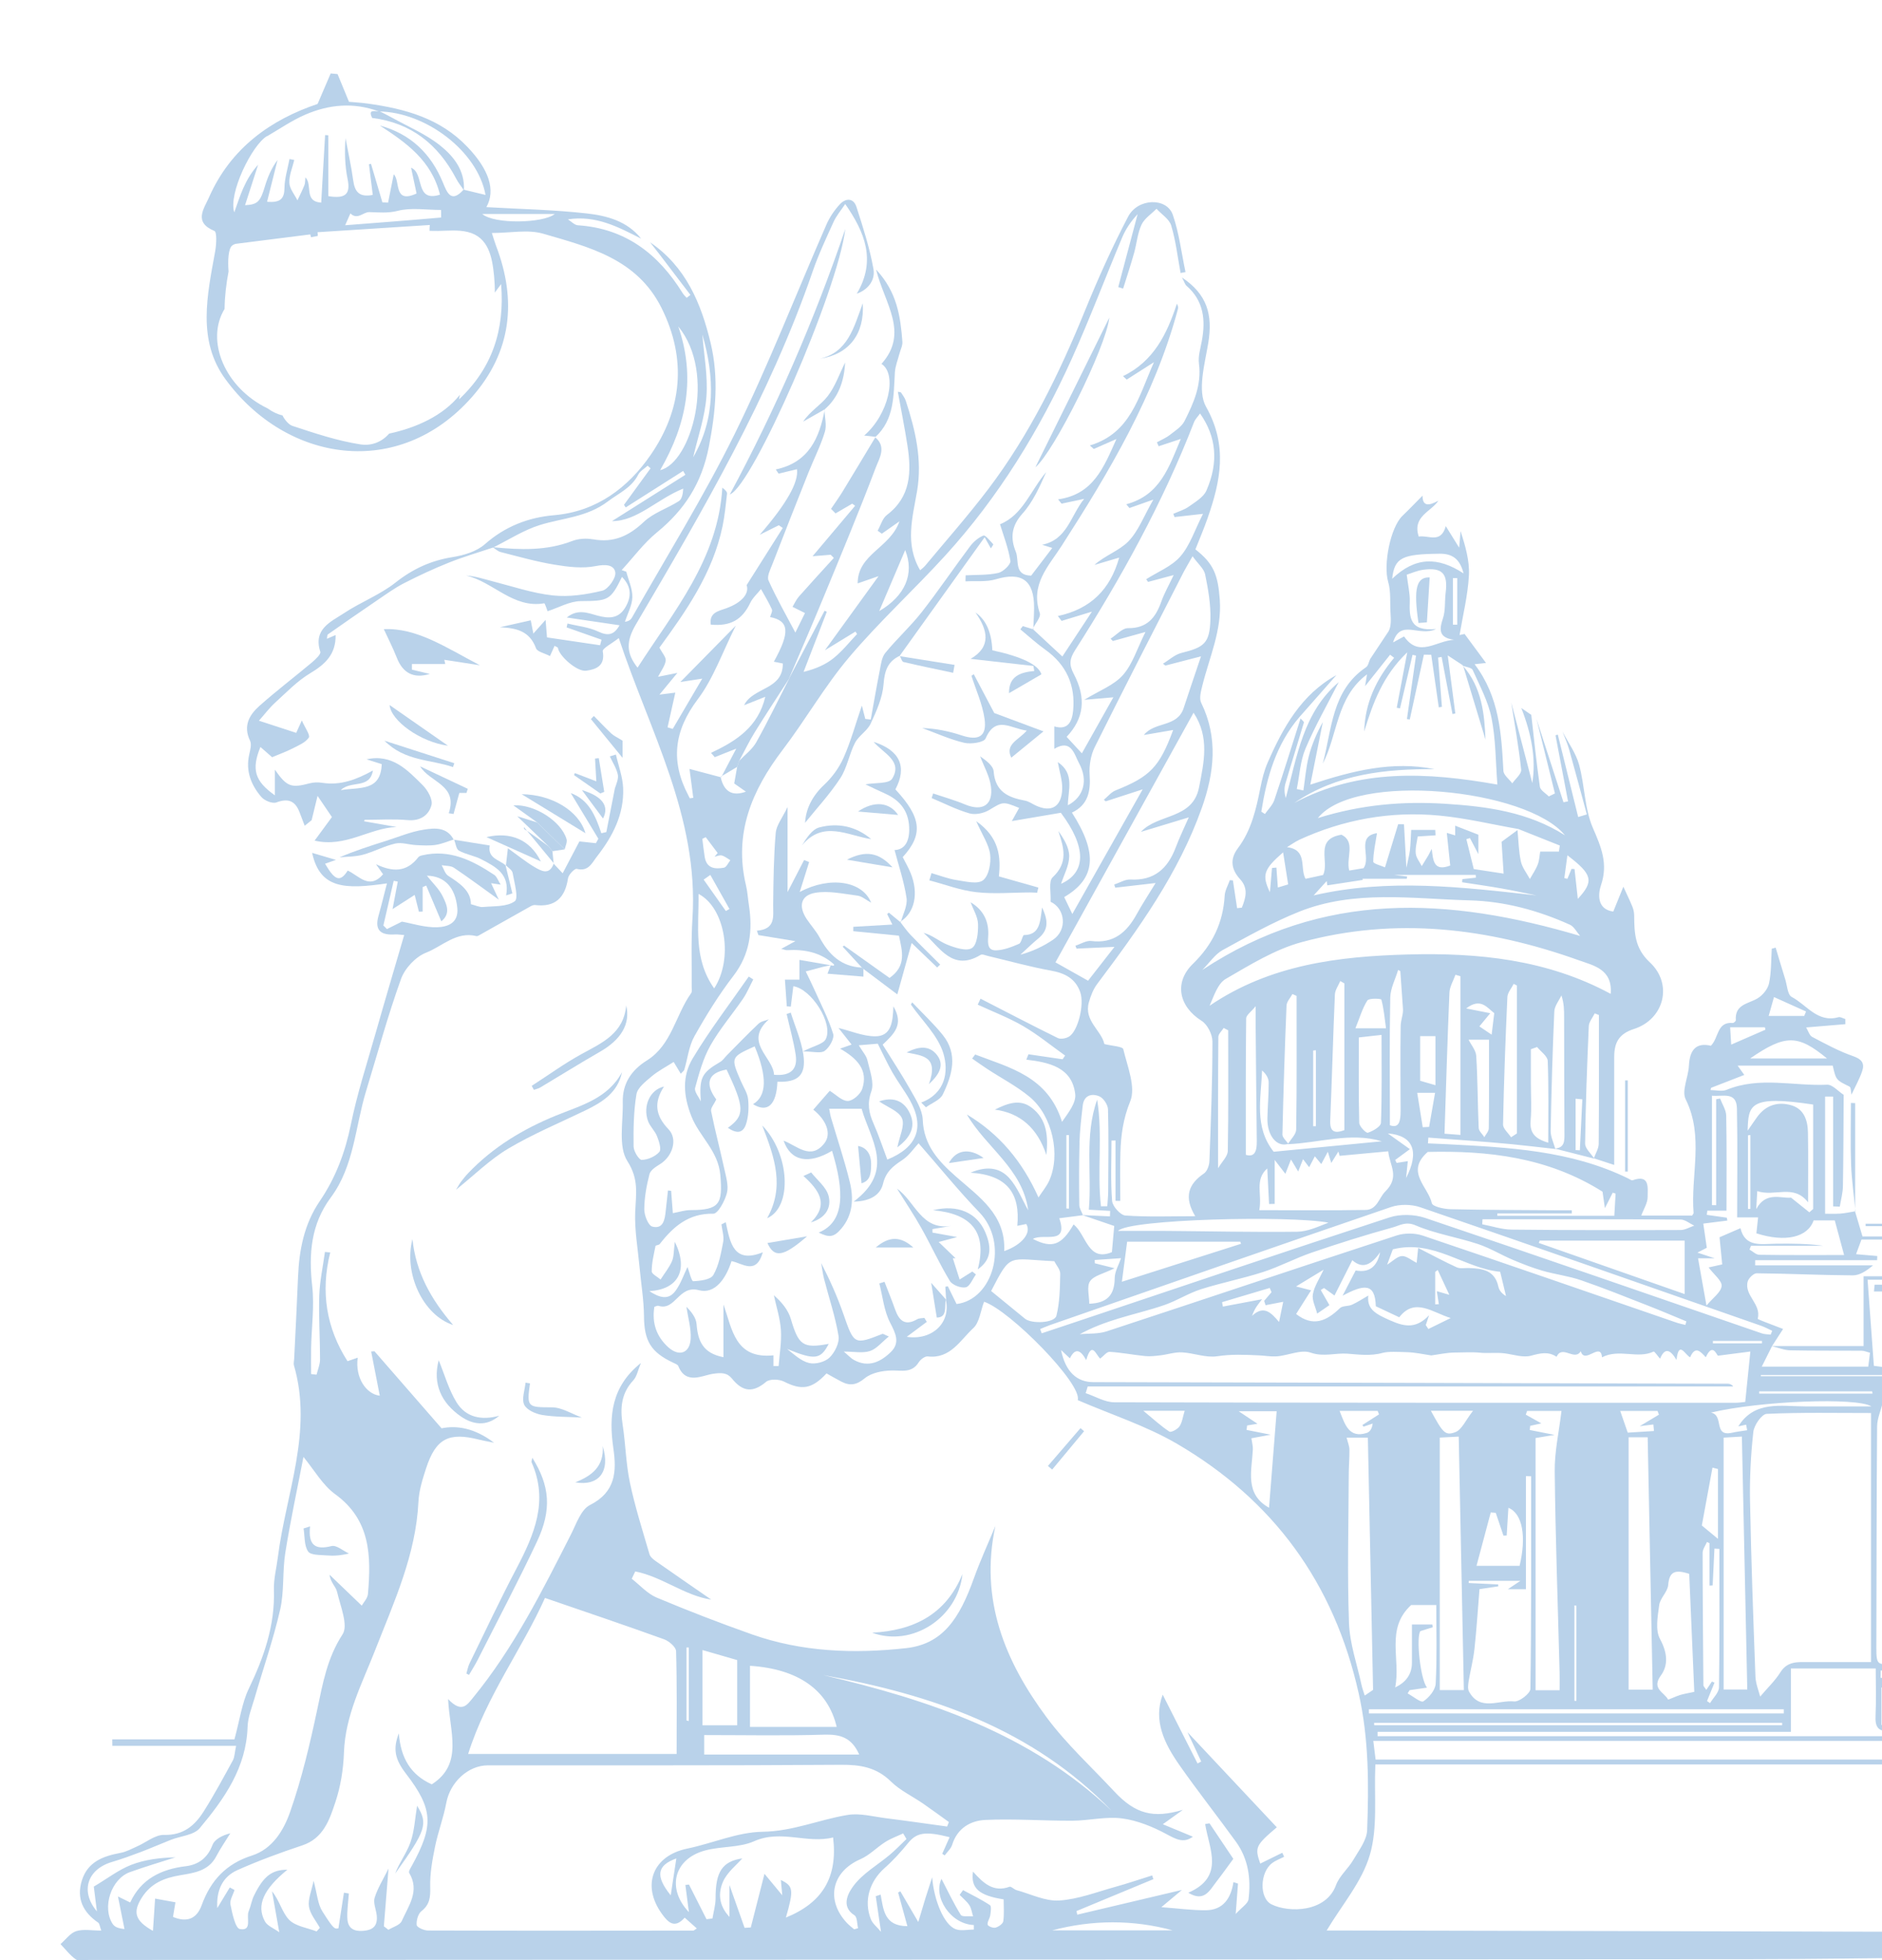 <?xml version="1.0" encoding="UTF-8"?> <svg xmlns="http://www.w3.org/2000/svg" xmlns:xlink="http://www.w3.org/1999/xlink" viewBox="0 0 516.43 537.96"><defs><style> .cls-1 { isolation: isolate; } .cls-2 { fill: none; } .cls-2, .cls-3 { stroke-width: 0px; } .cls-4 { clip-path: url(#clippath-1); } .cls-3 { fill: #b9d2ea; } .cls-5 { mix-blend-mode: multiply; } </style><clipPath id="clippath-1"><rect class="cls-2" x="0" y="0" width="516.43" height="537.96" transform="translate(516.43 537.96) rotate(-180)"></rect></clipPath></defs><g class="cls-1"><g id="_Слой_1" data-name="Слой 1"><g class="cls-5"><g class="cls-4"><g><path class="cls-3" d="m547.84,381.55c-5.61-.25-11.22-.57-16.83-.73-4-.12-8.01-.02-13.2-.02,1.99-1.85,3.26-3.03,5.18-4.82-2.93-.38-5.28-.68-8.79-1.13-.55-7.5-1.11-15.22-1.73-23.64h31.3c0-.31,0-.63,0-.94h-32.4v19.15c-8.64,0-16.88,0-25.1,0,0,0,0,0,0-.01.92-1.43,1.85-2.86,3.02-4.68-2.04-.78-3.55-1.34-5.04-1.93-.68-.27-1.96-.77-1.93-.88,1.09-4.01-3.78-6.4-2.74-10.22.26-.94,1.63-2.26,2.47-2.25,8.8.08,17.59.52,26.39.57,1.85,0,3.7-1.2,5.52-2.74h-32.33c0-.47,0-.95,0-1.42h33.46c.01-.38.02-.77.04-1.15-1.86-.16-3.72-.32-5.82-.5.47-1.28.94-2.54,1.49-4.03h32.88c.01-.28.02-.56.03-.84h-32.63c-.78-2.6-1.41-4.71-2.03-6.81l.07-.1c-1.39.22-2.77.54-4.17.64-1.61.11-3.23.03-4.13.03v-32.15c.74,0,1.47,0,2.21,0v30.14c.61.02,1.21.04,1.82.07.3-1.88.83-3.76.86-5.65.14-8.35.15-16.69.2-25.04-1.52-.97-3.07-2.84-4.54-2.77-9.18.42-18.54-2.33-27.58,1.4-1.27.52-2.93.07-4.41.07.05-.21.1-.42.15-.62,2.99-1.16,5.98-2.33,9.11-3.54-.75-1.05-1.18-1.65-1.83-2.56h26.1c.91,4.01.94,3.96,4.6,5.76.43.21.37,1.45.54,2.21,1-2.13,2.17-4.2,2.93-6.42.76-2.21-.13-3.34-2.55-4.17-3.87-1.34-7.52-3.35-11.17-5.26-.74-.39-1.06-1.62-1.65-2.59,3.82-.32,7.29-.61,10.77-.9,0-.47,0-.94-.01-1.41-.64-.18-1.36-.65-1.9-.5-5.74,1.62-8.72-3.42-12.83-5.57-1.11-.58-1.24-3.12-1.75-4.79-.9-2.9-1.76-5.82-2.64-8.73-.36.1-.71.19-1.07.29-.2,3.18-.09,6.43-.75,9.52-.33,1.57-1.78,3.31-3.2,4.14-2.57,1.5-6.22,1.61-5.91,5.97.02.24-.56.77-.83.75-4.43-.37-3.8,4.05-6.01,6.25-4.13-.97-5.83,1.23-6.03,5.48-.15,3.12-2.05,6.88-.9,9.2,5.1,10.26,1.33,20.87,2.18,31.24,0,.12-.13.25-.4.7h-13.96c.63-1.75,1.77-3.46,1.75-5.15-.03-2.36.74-6.28-4.13-4.55-.3.11-.8-.3-1.2-.49-15.8-7.74-32.89-8.53-49.96-9.41-1.66-.09-3.33-.15-4.99-.22.03-.53.07-1.06.1-1.59,3.8.28,7.59.55,11.39.85,3.85.3,7.7.59,11.55.97,3.99.39,7.97.88,11.94,1.32,0-.03-.02-.05-.02-.08,3.57.91,7.14,1.82,10.7,2.72-.01-.02-.03-.04-.05-.07,1.48.49,2.98.98,5.5,1.8,0-10.33-.02-19.99,0-29.66.01-3.8,1.18-6.3,5.4-7.65,8.3-2.66,10.79-12.32,4.38-18.29-4.22-3.92-4.24-8.16-4.31-12.93-.01-.77-.18-1.59-.47-2.31-.68-1.67-1.47-3.3-2.49-5.52-.94,2.32-1.83,4.51-2.77,6.82-4.76-.65-4.05-5.24-3.38-7.2,2.01-5.93.09-10.44-2.21-15.74-2.31-5.32-2.22-11.64-3.79-17.36-.88-3.21-2.99-6.07-4.55-9.09.62,1.66,1.37,3.28,1.84,4.98,1.66,5.9,3.23,11.83,4.84,17.75-.79.24-1.59.47-2.38.71-1.86-7.54-3.73-15.08-5.59-22.62-.21.07-.42.13-.63.2,1.15,6.04,2.29,12.08,3.44,18.12-.42.08-.83.16-1.25.25-2.47-7.62-4.94-15.25-7.41-22.87,1.69,6.82,3.37,13.63,5.06,20.45-.56.27-1.13.55-1.69.82-.85-.88-2.3-1.68-2.44-2.66-.94-6.55-1.6-13.15-2.36-19.73-.91-.63-1.83-1.25-2.74-1.88,2.72,6.9,4.12,13.94,3.02,20.59-1.85-7.05-3.81-14.58-5.78-22.11.96,6.15,2.07,12.27,2.73,18.45.12,1.15-1.58,2.5-2.44,3.75-.85-1.15-2.38-2.26-2.44-3.45-.55-10.16-1.08-20.26-7.9-29.25,1.52-.17,2.32-.26,3.13-.34-1.96-2.65-3.92-5.31-5.88-7.96l-1.38.3c.91-5.46,2.28-10.9,2.57-16.39.21-4.04-1.01-8.15-2.29-12.14-.09,1.11-.19,2.22-.39,4.55-1.57-2.53-2.53-4.07-3.67-5.91-1.36,4.94-4.82,2.38-7.42,2.86-1.83-5.57,3.42-6.79,5.39-9.85-2.66,1.47-4.36,1.59-4.35-1.38-1.66,1.67-3.53,3.64-5.49,5.52-3.37,3.24-5.31,13.5-3.94,18.14.78,2.63.47,5.58.64,8.39.12,1.9.22,3.8-.51,5.15-1.69,2.55-3.38,5.09-5.07,7.64-.37.77-.53,1.85-1.14,2.26-9.44,6.4-9.33,17-11.87,26.45,4.15-7.95,3.68-18.15,12.15-24.51-.2,1.2-.31,1.91-.53,3.25,2.55-3.21,4.71-5.92,6.86-8.63.37.28.74.56,1.11.84-4.9,5.85-8.02,12.43-8.21,20.22,2.36-7.77,5.1-15.32,11.8-21.71-1.08,5.69-1.98,10.45-2.88,15.21.3.05.6.1.9.15,1.15-4.89,2.29-9.79,3.44-14.68.32.07.63.14.95.21-.83,5.81-1.66,11.61-2.49,17.42.26.04.52.08.78.11,1.29-5.93,2.58-11.86,3.87-17.79.67,0,1.35.02,2.02.03l2.07,14.43c.29-.04.58-.08.86-.13-.35-4.51-.7-9.02-1.05-13.53.32-.06.65-.12.97-.18.99,5.23,1.99,10.46,2.98,15.68.26-.05.52-.1.78-.15-.66-5.09-1.33-10.19-2.08-15.94,1.63,1.06,2.9,1.89,4.17,2.73l-.08.08c.95.39,2.46.52,2.76,1.2,1.93,4.32,4.26,8.62,5.17,13.19,1.16,5.84,1.11,11.92,1.6,18.25-19.17-3.41-37.9-4.44-55.7,5.02,11.69-7.93,24.89-9.33,38.44-9.26-11.46-2.29-22.32.36-34.07,4.26,1.25-6.24,2.34-11.71,3.43-17.18-1.68,3.04-3.03,6.18-3.86,9.44-.77,3.04-1,6.21-1.47,9.33l-1.82-.38c.76-3.72.95-7.69,2.4-11.12,2.65-6.25,6.04-12.17,9.12-18.23-9.73,8.27-11.42,20.35-14.54,31.82-.43-1.49-.44-2.81-.08-4.03,1.64-5.57,3.4-11.11,5.05-16.69.08-.26-.59-.74-.91-1.12-2.38,7.47-4.7,14.97-7.2,22.39-.48,1.41-1.7,2.56-2.58,3.83-.33-.22-.66-.43-.99-.65,1.5-9.42,4.03-18.42,10.42-25.91,3.4-3.85,6.8-7.7,10.19-11.56-9.67,5.33-14.67,14.42-18.89,24.07-.95,2.17-1.51,4.54-1.98,6.88-1.17,5.88-2.47,11.65-6.18,16.58-2.22,2.95-1.85,5.79.64,8.5,2.35,2.57,1.48,5.21.46,7.79-.43.05-.87.09-1.3.14-.38-2.54-.76-5.08-1.15-7.62-.28-.02-.57-.05-.85-.07-.49,1.42-1.33,2.81-1.41,4.25-.43,7.44-3.35,13.5-8.71,18.71-5.27,5.12-3.86,11.73,2.39,15.66,1.59,1,2.96,3.73,2.96,5.66,0,10.94-.42,21.88-.83,32.81-.04,1.18-.61,2.81-1.49,3.41-4.28,2.91-5.58,6.46-2.39,11.73-6.85,0-13.03.25-19.17-.19-1.36-.1-3.53-2.51-3.65-4-.44-5.49-.17-11.03-.17-16.56.37-.01.73-.03,1.1-.04v16.57c.44,0,.88.01,1.32.02,0-4.43-.11-8.87.03-13.29.15-4.8.75-9.27,2.69-14.03,1.59-3.9-.77-9.56-1.9-14.31-.18-.77-3.1-.89-5.2-1.42-.76-3.72-5.66-6.37-4.25-11.43.5-1.77,1.2-3.62,2.29-5.06,11.32-15.08,22.35-30.35,28.73-48.38,3.38-9.54,4.51-19.18-.2-28.8-.59-1.21-.06-3.14.31-4.65,1.93-7.8,5.4-15.23,4.8-23.61-.5-6.9-1.71-9.93-6.69-13.83,1.09-2.77,2.32-5.62,3.34-8.55,3.56-10.21,5.59-19.9-.42-30.59-2.44-4.34-.37-11.65.6-17.46,1.31-7.87-.34-13.43-7.21-18.02.66,1.22.82,1.91,1.25,2.28,4.75,4.14,5.27,9.42,4.19,15.19-.38,2.04-1.04,4.18-.78,6.17.77,5.85-1.48,10.86-3.96,15.77-.8,1.57-2.6,2.68-4.07,3.83-1.05.82-2.33,1.34-3.5,2,.16.36.31.72.47,1.08,1.75-.58,3.49-1.15,6.08-2.01-3.28,7.84-5.69,15.44-14.96,17.93.29.34.58.68.87,1.03,1.76-.62,3.53-1.24,6.56-2.31-2.63,4.57-4.11,8.64-6.85,11.46-2.52,2.59-6.4,3.84-9.32,6.47,2.19-.65,4.37-1.3,6.79-2.01-2.44,8.72-7.82,14.12-16.83,16.03.34.45.69.9,1.03,1.34,2.35-.72,4.7-1.44,8.32-2.54-3.05,4.63-5.38,8.16-8.11,12.31-2.87-2.67-5.47-5.08-8.06-7.49-.93-.28-1.86-.57-2.79-.85-.23.29-.45.59-.68.88,2.28,1.88,4.46,3.89,6.86,5.6,5.75,4.11,8.28,9.7,7.63,16.67-.28,2.96-1.37,5.53-5.17,4.37v6.16c4.69-2.82,5.49,1.55,6.78,3.93,2.59,4.76,1.28,9.29-3.06,11.56.04-4.14,1.96-8.7-2.76-11.85.47,2.69,1.28,5.05,1.21,7.38-.17,4.94-3.04,6.55-7.35,4.49-.94-.45-1.85-1.1-2.84-1.29-4.58-.85-8.19-2.4-8.62-8.03-.12-1.58-2.12-3.01-3.71-4.14,1.02,2.73,2.56,5.38,2.95,8.19.71,5.18-2.28,7.04-7.11,5.02-2.84-1.19-5.82-2.02-8.74-3.01-.14.42-.28.84-.41,1.26,3.45,1.45,6.82,3.19,10.39,4.21,1.6.46,3.89-.03,5.38-.92,3.8-2.27,3.69-2.45,8.24-.58-.73,1.32-1.47,2.64-2,3.61,4.62-.78,9.04-1.53,13.45-2.28,7.02,9.37,7.04,16.35.06,19.49.8-2.51,2.21-5.01,2.23-7.53.02-2.38-1.42-4.78-2.99-6.96,1.52,4.6,2.79,8.64-1.55,12.71-1.18,1.1-.43,4.3-.57,6.71,4.03,1.85,4.68,7.75.65,10.44-2.65,1.77-5.54,3.17-8.94,4.09,1.63-1.48,3.2-3.03,4.89-4.43,2.51-2.07,3.05-4.42,1.06-8.52-.53,4.15-.66,7.5-4.94,7.56-.45,0-.68,2.1-1.37,2.4-1.98.86-4.13,1.71-6.24,1.79-2.36.09-2.37-1.73-2.23-3.83.26-3.84-1.13-7.18-4.83-9.36.73,1.99,1.98,3.97,2.04,5.98.07,2.27-.25,5.67-1.66,6.58-1.49.96-4.62-.06-6.76-.92-2.22-.89-4.1-2.63-6.52-3.24,4.43,3.93,7.92,10.73,15.64,6.04.46-.28,1.36.14,2.04.3,5.73,1.35,11.41,2.96,17.19,4,3.85.69,6.81,2.14,8.13,5.97,1.15,3.33-.58,10.48-3,12.1-.82.55-2.36.85-3.17.45-7.12-3.5-14.15-7.18-21.2-10.8-.26.55-.51,1.09-.77,1.64,4.18,1.94,8.53,3.59,12.5,5.9,4.02,2.35,7.67,5.36,11.48,8.07-.23.34-.46.68-.69,1.02l-9.37-1.37c-.2.49-.4.98-.59,1.47,6.33.76,12.55,2.12,13.42,9.45.29,2.39-1.85,5.08-3.62,7.62-3.88-12.48-14.32-14.83-23.83-18.48-.28.37-.56.74-.84,1.11,1.42.98,2.82,1.99,4.26,2.93,3.86,2.52,8.01,4.67,11.54,7.6,6.25,5.18,8.56,15.92,5.34,23.02-.7,1.54-1.83,2.88-2.93,4.57-4.46-9.97-10.8-17.47-19.65-22.77,5.25,9.05,15.28,14.88,16.83,26.3-1.67-2.96-2.93-6.29-5.13-8.77-2.28-2.56-5.6-3.73-10.71-1.55,10.2.62,13.68,5.8,12.85,14.58,1.02-.21,1.75-.36,2.45-.5,1.51,2.39-1.15,5.74-6.04,7.43.45-10.06-6.96-14.9-13.28-20.48-4.72-4.17-8.81-8.53-9.08-15.57-.11-2.76-1.9-5.57-3.34-8.13-2.39-4.26-5.1-8.34-7.66-12.47,3.06-2.92,5.94-5.47,2.94-10.52-.14,4.25-.54,8.27-5.05,8.23-3.32-.03-6.63-1.47-10-2.29.89,1.13,2.18,2.76,3.59,4.56-.9.32-1.74.61-3.16,1.11,4.67,2.68,7.8,5.87,6.07,11.06-.49,1.46-2.57,3.29-3.95,3.3-1.62.02-3.25-1.75-4.96-2.79-1.16,1.33-2.83,3.25-4.51,5.18,3.59,2.86,5.08,6.62,3.03,9.24-3.72,4.72-7.4.73-11.18-.74,1.94,5.67,6.9,6.6,13.29,2.79,3.35,10.97,3.63,19.45-3.65,22.44,2.91,1.46,4.19,1.3,6.22-1.11,3.2-3.78,3.39-8.32,2.3-12.78-1.45-5.95-3.42-11.77-5.15-17.65-.23-.78-.33-1.59-.5-2.44h8.9c2.36,8.41,9.35,16.81-2.18,25.49,4.97-.1,7.39-2.15,8.05-4.9.8-3.32,2.74-4.84,5.27-6.5,1.92-1.27,3.3-3.36,4.49-4.62,5.66,6.48,10.91,12.97,16.68,18.96,8.21,8.52,3.72,23.97-6.26,25.16-.77-1.57-1.58-3.22-2.39-4.87-.23.04-.46.09-.69.13.07,1.21.15,2.41.22,3.62l-.12-.15c1.56,6.41-3.78,11.34-10.69,10.27,1.66-1.24,3.58-2.67,5.5-4.1-.22-.37-.44-.73-.66-1.1-.66.12-1.43.06-1.98.38-3.27,1.91-4.94.44-6.04-2.66-.91-2.57-1.94-5.08-2.92-7.62-.47.15-.94.3-1.42.45.93,3.62,1.29,7.54,2.96,10.76,1.54,2.97,2.78,5.53.21,8.05-2.77,2.7-6.14,4.38-10.1,2.21-.93-.51-1.68-1.37-2.82-2.32,2.81,0,5.18.5,7.18-.15,1.8-.58,3.21-2.4,5.18-3.99-1.25-.52-1.57-.79-1.76-.71-7.74,3.05-7.8,2.94-10.69-5.4-1.66-4.77-3.72-9.4-6.11-14.03.26,1.46.43,2.95.8,4.38,1.34,5.21,3.09,10.34,3.96,15.63.3,1.84-1.03,4.51-2.47,5.91-1.25,1.22-3.88,1.91-5.6,1.5-2.22-.52-4.13-2.37-6.03-3.85,7.6,3.09,9.16,2.92,11.41-1.41-7.08,1.33-8.29.37-10.4-6.83-.72-2.46-2.47-4.6-4.66-6.51.68,3.17,1.72,6.32,1.93,9.53.22,3.27-.38,6.6-.62,9.9-.47,0-.95,0-1.42,0v-2.94c-10.54,1.07-11.29-7.11-13.72-13.95v14.46c-5.74-1.09-7.03-4.58-7.38-9.09-.13-1.73-1.41-3.37-2.79-4.75.43,2.93,1.33,5.89,1.17,8.79-.22,3.99-3.21,5-6.18,2.29-3.19-2.91-4.5-6.61-3.78-11.07.36-.09.82-.37,1.16-.26,4.64,1.43,5.5-5.79,11.04-4.3,4.48,1.21,7.49-3.3,8.97-7.98,3.01.59,6.76,3.95,8.59-2.42-8.07,3.25-8.98-2.67-10.17-8.25-.39.2-.79.39-1.18.59.18,1.61.76,3.3.47,4.83-.59,3.11-1.17,6.4-2.7,9.07-.73,1.28-3.59,1.61-5.52,1.7-.47.02-1.07-2.59-1.57-3.9-.99,2.02-1.8,4.48-3.24,6.48-2.03,2.82-4.56,1.85-7.23.14,7.81-.44,10.85-5.66,7-13.53-.33,2.46-.23,4.05-.8,5.34-.78,1.78-2.06,3.34-3.12,5-.85-.75-2.43-1.5-2.43-2.25,0-2.32.58-4.64,1.04-6.93.05-.25.92-.24,1.16-.55,3.75-4.82,7.94-8.46,14.7-8.33,1.27.02,3.19-3.52,3.74-5.69.51-2.02-.25-4.44-.72-6.62-1.15-5.29-2.55-10.53-3.62-15.84-.17-.85.82-1.93,1.42-3.2-3.19-4.31-2.35-7.3,2.82-8.21,4.98,10.47,5.03,12.62.36,15.99,2.38,1.63,4.1,1.52,4.94-.9.73-2.13.84-4.63.62-6.91-.16-1.71-1.27-3.33-1.98-4.98-2.84-6.55-2.82-6.6,3.77-9.57q5.24,12.55-.45,15.87c4,2.45,6.42.22,6.7-6.16,5.7.23,7.96-1.83,7.1-7.54-.59-3.9-2.26-7.63-3.45-11.43-.37.13-.75.26-1.12.39.84,3.71,1.89,7.38,2.47,11.13.61,3.94-1.27,5.96-5.93,5.54-.24-4.89-8.48-8.88-1.41-15.22-.96.38-2.13.53-2.83,1.19-2.97,2.8-5.79,5.75-8.67,8.65-.62.62-1.12,1.42-1.85,1.85-5.19,3.03-5.76,4.34-5.34,10.84-.56-1.25-1.84-2.7-1.56-3.71,1.08-3.96,2.19-8.06,4.18-11.6,2.55-4.54,6.01-8.54,8.96-12.86,1.12-1.64,1.89-3.53,2.82-5.31-.41-.26-.83-.52-1.24-.78-5.18,7.46-10.73,14.69-15.39,22.47-2.91,4.86-2.6,10.21-.33,15.92,2.23,5.6,7.35,9.42,7.92,16.09.68,7.91-.18,9.6-8.18,9.61-1.57,0-3.14.53-4.85.84-.15-2.02-.31-4.08-.47-6.13-.29-.03-.58-.07-.87-.1-.21,1.88-.43,3.77-.62,5.65-.24,2.35-.68,5.04-3.67,4.27-1.11-.28-2.22-3.09-2.21-4.74.02-3.23.62-6.52,1.43-9.66.29-1.11,1.78-2.05,2.91-2.75,3.37-2.1,4.96-6.81,2.3-9.58-3.57-3.72-4.09-7.28-1.23-11.71-3.87.87-5.85,5.37-4.39,9.45.53,1.5,1.9,2.69,2.48,4.19.54,1.37,1.26,3.58.63,4.3-1.09,1.26-3.15,2.15-4.83,2.19-.75.02-2.22-2.37-2.23-3.68-.06-4.78,0-9.63.78-14.32.31-1.83,2.51-3.51,4.15-4.9,1.8-1.52,3.95-2.62,6.07-3.98.68,1.13,1.25,2.07,1.94,3.23.48-.52.87-.77.97-1.1.92-3.07,1.25-6.46,2.78-9.18,3.21-5.72,6.69-11.36,10.68-16.55,4.59-5.98,5.36-12.46,4.26-19.53-.28-1.78-.37-3.6-.79-5.34-3.39-14.25,1.61-26.07,10.05-37.16,6.32-8.3,11.54-17.5,18.26-25.44,8.27-9.77,17.77-18.47,26.4-27.94,14.6-16.03,25.85-34.35,34.75-54.11,4.9-10.89,9.12-22.09,13.75-33.11.97-2.31,2.38-4.44,4.26-6.44-1.77,6.67-3.55,13.34-5.32,20.01.45.14.89.28,1.34.42,1.01-3.24,2.08-6.47,3-9.74.73-2.59.93-5.4,2.04-7.79.8-1.73,2.71-2.94,4.12-4.38,1.39,1.52,3.51,2.83,4.04,4.61,1.26,4.22,1.76,8.67,2.57,13.02.45-.09.9-.17,1.35-.26-1.12-5.26-1.75-10.69-3.49-15.72-1.66-4.79-9.58-4.62-12.26.51-4.35,8.32-8.23,16.93-11.77,25.63-7.08,17.39-15.25,34.15-26.6,49.13-5.49,7.25-11.53,14.07-17.35,21.07-.44.52-1.02.92-1.35,1.21-4.24-7.2-2.08-14.49-.84-21.73,1.46-8.58-.46-16.68-3.08-24.71-.27-.83-.82-1.57-1.31-2.31-.12-.17-.53-.14-.89-.23.89,4.95,1.88,9.85,2.64,14.78,1.11,7.2.96,14.03-5.64,19.03-1.23.93-1.71,2.85-2.54,4.32l1.15.82c1.25-.88,2.5-1.75,4.83-3.39-2.58,7.38-11.47,8.95-11.46,17.03,1.96-.68,3.55-1.23,5.73-1.99-5.13,7.09-9.9,13.67-14.73,20.35,2.73-1.67,5.56-3.4,8.38-5.13.15.22.31.44.46.66-2.1,2.21-4.02,4.66-6.37,6.56-2.19,1.78-4.85,2.98-8.32,3.84,2.13-5.5,4.25-11,6.38-16.5-.21-.09-.41-.19-.62-.28-3.27,6.23-6.53,12.46-9.8,18.7l.14-.17c-3.01,5.87-5.87,11.83-9.09,17.58-1.1,1.96-3.09,3.41-4.68,5.09-.18.55-.37,1.09-.55,1.64-.27,1.53-.54,3.05-.81,4.56,1.07.75,2.05,1.44,3.21,2.25-3.77,1.37-6.05-.05-6.92-3.97-3.08-.82-6.15-1.63-8.56-2.27.3,2.25.67,5.09,1.04,7.93-.32.04-.64.09-.96.13-.13-.26-.26-.52-.39-.78-4.94-9.37-3.95-17.73,2.56-26.37,4.33-5.74,6.78-12.93,10.45-20.22-5.27,5.36-9.86,10.03-15.21,15.46,2.5-.39,3.87-.6,6.01-.93-2.92,4.98-5.51,9.39-8.1,13.8-.47-.15-.94-.3-1.42-.44.68-3.04,1.36-6.09,2.13-9.52-1.25.16-2.36.3-4.35.55,1.74-2.11,2.96-3.59,4.91-5.96-2.31.46-3.51.7-5.3,1.06.84-1.65,1.9-2.97,2.1-4.41.14-.95-.95-2.09-1.72-3.59,7.22-9.89,14.64-20.4,17.33-33.36.6-2.92.88-5.91,1.22-8.88.05-.46-.38-.97-1.29-1.66-1.19,19.76-13.37,33.97-23.26,49.4-3.14-3.97-3.19-7.22-.44-11.9,18.33-31.16,36.61-62.38,48.49-96.84,1.6-4.65,3.71-9.14,5.75-13.63.77-1.69,2.03-3.14,3.18-4.88,5.26,7.58,8.65,15.42,3.17,24.62,2.8-.97,5.16-3.47,4.58-6.77-1.03-5.79-2.86-11.45-4.67-17.06-.82-2.53-2.98-2.42-4.56-.71-1.48,1.61-2.78,3.52-3.66,5.53-8.38,19.16-15.96,38.72-25.18,57.47-8.49,17.26-18.72,33.66-28.2,50.43-.32.56-.85,1.01-1.93,1.15.73-2.25,1.98-4.48,2.04-6.74.06-2.32-1.06-4.67-1.66-7-.42-.15-.84-.3-1.27-.45,3.2-3.47,6.05-7.38,9.66-10.33,7.59-6.21,12.3-13.46,14.26-23.51,1.88-9.64,2.76-18.92.51-28.39-2.61-10.97-6.84-21.07-16.63-27.72.89,1.14,1.8,2.27,2.68,3.42,2.8,3.67,5.6,7.34,8.39,11.02l-1.06.79c-.36-.43-.78-.81-1.07-1.28-6.67-10.78-15.73-17.77-28.75-18.63-.95-.06-1.83-1.06-2.74-1.62,7.72-1.21,13.87,2.14,20.08,5.28-3.81-4.81-9.39-6.29-14.89-6.91-9.2-1.03-18.5-1.2-27.57-1.73,2.62-4.67.7-10.36-5.22-16.55-7.5-7.86-17.1-10.43-27.26-11.86-1.91-.27-3.83-.37-5.22-.5-1.13-2.74-2.13-5.17-3.13-7.6-.63-.06-1.26-.12-1.89-.18-1.11,2.6-2.23,5.19-3.59,8.37-12.73,4.28-23.81,12.01-29.82,25.68-1.35,3.07-4.3,6.79,1.5,9.17.73.3.55,3.74.21,5.62-2.18,12-4.99,24.43,2.85,35.11,16.77,22.87,47.59,27.62,67.63,4.84,10.83-12.31,12.38-26.41,6.58-41.54-.36-.93-.62-1.9-1.13-3.46,5.02,0,9.87-1.03,14.07.19,12.6,3.68,25.71,6.84,32.47,20.35,7.08,14.16,5.58,27.98-2.98,40.38-6.13,8.89-14.75,15.53-26.48,16.53-7.04.6-13.46,3.07-19.01,7.97-2.28,2.01-5.79,3.04-8.9,3.54-5.91.95-10.87,3.23-15.61,6.98-4.25,3.36-9.54,5.35-14.09,8.37-3.65,2.41-8.56,4.35-6.55,10.63.21.67-1.34,2.11-2.3,2.92-4.77,4-9.74,7.78-14.39,11.91-2.77,2.46-4.55,5.49-2.59,9.56.49,1.01.04,2.59-.24,3.86-.99,4.52.55,8.35,3.37,11.62.86,1,3.03,1.87,4.1,1.47,3.21-1.21,5.14-.45,6.34,2.65.48,1.25.95,2.5,1.43,3.75.63-.51,1.27-1.02,1.9-1.53.43-1.77.86-3.53,1.63-6.67,1.91,2.82,3.15,4.64,3.94,5.81-1.75,2.39-3.05,4.15-4.75,6.47,8.51,2,15.07-3.5,22.5-3.74-2.98-.52-5.96-1.05-8.95-1.57.06-.13.13-.26.19-.4,3.94,0,7.9-.27,11.81.08,3.45.31,5.78-1.34,6.52-4.12.41-1.52-1.04-4.1-2.39-5.44-4.18-4.17-8.38-8.69-15.43-7.12,1.49.47,2.97.94,4.17,1.32-.29,7.57-6.06,6.26-11.24,7.14,2.74-2.77,7.94-.19,8.82-5.39-4.48,2.48-8.88,4.16-13.88,3.38-1.13-.18-2.38-.16-3.47.13-5.08,1.35-6.26.98-9.55-3.74v7.04c-5.51-3.89-6.5-7.07-3.97-13.27,1.29,1.14,2.45,2.15,3.21,2.81,2.04-.86,3.88-1.52,5.62-2.41,1.61-.82,3.51-1.6,4.45-2.97.45-.65-1.02-2.65-1.92-4.71-.74,1.65-1.14,2.53-1.54,3.41-3.17-1.03-6.28-2.05-10.23-3.34,1.5-1.68,2.85-3.5,4.5-5,3.08-2.81,6.04-5.91,9.56-8.02,4.12-2.46,7.08-5.21,6.98-10.49-.72.31-1.46.63-2.39,1.03.11-.5.06-1.05.28-1.21,4.47-3.14,8.95-6.26,13.47-9.32,2.42-1.64,4.81-3.39,7.4-4.72,4.04-2.07,8.17-4,12.39-5.68,3.93-1.57,8.02-2.76,12.04-4.11.01,0,.02-.01.03-.02.69.46,1.34,1.07,2.09,1.26,4.92,1.25,9.82,2.65,14.82,3.47,3.7.61,7.67,1.09,11.27.37,2.65-.53,5.02-.39,5.35,1.75.24,1.52-1.97,4.63-3.57,5.01-4.39,1.06-9.11,1.78-13.56,1.3-5.63-.61-11.12-2.5-16.65-3.91-2.36-.6-4.66-1.39-7.16-1.55,7.43,1.71,12.89,9.11,21.44,7.62.18-.03.61,1.42.92,2.17,3.03-.97,6.06-2.74,9.1-2.77,7.48-.06,8.15-.12,11.31-6.64,2.65,2.66,2.68,5.55.81,8.55-1.84,2.95-4.52,2.89-7.48,2.08-2.68-.73-5.48-1.94-8.47.51,5.12.75,9.7,1.43,14.47,2.13-1.46,2.6-3.06,3.04-5.84,1.73-2.59-1.23-5.62-1.51-8.45-2.21-.08.35-.15.71-.23,1.06,3.2,1.13,6.39,2.25,9.59,3.38-.14.51-.27,1.01-.41,1.52-4.94-.73-9.88-1.46-14.56-2.15-.08-1.01-.24-2.91-.39-4.81-.98,1.09-1.96,2.19-3.36,3.76-.3-1.57-.53-2.73-.71-3.64-2.77.62-5.62,1.26-8.46,1.9,4.44.22,8.13.95,9.91,5.78.35.96,2.31,1.33,3.82,2.13.42-.92.83-1.83,1.27-2.81.5.3.9.41.92.57.26,2.14,5.19,6.6,7.74,6.26,2.65-.35,5.28-1.28,4.56-5.32-.15-.81,2.5-2.13,4.4-3.64,8.39,25.43,22.02,49.06,20.21,76.99-.4,6.21-.15,12.47-.21,18.7,0,.6.15,1.36-.15,1.77-4.29,6-5.33,14.22-12.15,18.47-4.27,2.67-6.73,6.36-6.61,11.45.13,5.5-1.3,12.17,1.27,16.18,3.21,5,2.34,9.05,2.14,13.92-.2,4.99.72,10.03,1.18,15.04.41,4.53,1.19,9.06,1.23,13.59.06,6.69,1.8,9.84,7.99,12.75.52.25,1.27.51,1.44.95,2.05,5.16,6.54,2.58,9.38,2.13,2.43-.38,4.02-.34,5.33,1.29,2.92,3.62,5.71,3.98,9.36.9,1.01-.85,3.58-.75,4.93-.07,4.8,2.42,7.59,2.12,11.66-2.25,1.3.72,2.68,1.53,4.09,2.26,2.34,1.21,4.13.95,6.4-.92,1.83-1.51,4.81-2.08,7.3-2.14,2.82-.07,5.59.82,7.52-2.26.49-.78,1.7-1.69,2.47-1.6,6.21.73,8.9-4.46,12.48-7.75,1.73-1.59,2.02-4.78,2.97-7.26,7.07,2.34,27.04,22.63,25.7,27,9.16,3.96,18.76,7.03,27.27,12,26.38,15.43,43.07,38.17,49.84,68.52,2.8,12.53,2.77,24.96,2.31,37.5-.1,2.77-2.28,5.56-3.8,8.17-1.41,2.42-3.82,4.38-4.75,6.93-2.74,7.49-12.91,7.62-17.67,5.28-3.42-1.68-3.24-8.78.14-11.33.98-.74,2.19-1.17,3.3-1.74-.17-.37-.34-.73-.51-1.1-2.03,1-4.05,1.99-6.04,2.97-1.55-4.42-1.3-5,4.54-9.96-8.04-8.57-16.09-17.14-24.51-26.11,1.36,2.9,2.56,5.48,3.77,8.06-.34.18-.67.35-1.01.53-3.22-6.37-6.44-12.73-9.56-18.88-2.66,7.08.46,13.45,4.64,19.4,4.97,7.09,10.34,13.9,15.42,20.91,3.43,4.72,4.2,10.21,3.49,15.84-.15,1.19-1.84,2.19-3.52,4.04.28-3.74.45-6.04.63-8.34-.42-.14-.83-.27-1.25-.41-.69,4.54-2.9,7.67-7.53,7.72-3.82.04-7.64-.5-12.25-.84,2.09-1.75,3.67-3.07,5.65-4.73-9.97,2.36-19.35,4.58-28.73,6.79-.07-.33-.14-.66-.21-.99,7.03-2.92,14.06-5.84,21.1-8.76-.11-.34-.23-.68-.34-1.02-3.34,1.04-6.65,2.18-10.02,3.11-5.14,1.42-10.26,3.44-15.49,3.77-3.83.24-7.81-1.78-11.71-2.85-.69-.19-1.46-1.09-1.92-.92-4.42,1.63-7.24-1.03-10.02-4.17-.66,4.58,1.64,6.57,8.41,7.63,0,1.97.19,4.02-.1,6-.1.71-1.3,1.53-2.14,1.76-.64.18-2.07-.39-2.15-.83-.15-.76.58-1.66.71-2.54.14-.94.38-2.5-.07-2.8-2.35-1.55-4.9-2.79-7.39-4.13-.31.44-.62.88-.93,1.31.9.93,1.96,1.76,2.66,2.83.57.87.7,2.03,1.03,3.06-1.16-.11-3.01.21-3.38-.4-2.03-3.29-3.69-6.81-5.29-9.88-2.38,4.92,2.46,12.43,8.87,12.66v1.24c-1.67,0-3.49.44-4.96-.09-3.26-1.18-6-8.07-6.47-14.27-.63,1.95-1.27,3.9-1.88,5.86-.55,1.78-1.08,3.57-1.93,6.43-2.21-3.78-3.57-6.1-4.92-8.42-.2.11-.41.23-.61.34.85,3.09,1.7,6.17,2.54,9.22-6.37,0-6.58-4.55-7.34-8.66-.45.15-.89.3-1.34.44.44,2.97.88,5.95,1.44,9.77-1.12-1.35-2.31-2.25-2.78-3.44-2.02-5.09-.36-10.4,3.8-14.09,2.32-2.05,4.43-4.39,6.39-6.8,2.34-2.88,4.63-3.36,11.42-1.64-.7,1.57-1.37,3.06-2.03,4.56.23.15.46.29.68.44.7-.97,1.72-1.84,2.05-2.92,1.41-4.55,5.04-6.62,9.08-6.81,7.96-.36,15.95.25,23.93.21,4.53-.02,9.15-1.2,13.57-.63,4.18.54,8.37,2.25,12.13,4.26,2.68,1.43,4.75,2.66,7.34.76-2.7-1.12-5.27-2.18-8.25-3.42,2.29-1.64,3.9-2.79,5.51-3.95-8.13,2.4-13.03,1.2-18.92-5.14-6.21-6.67-13.01-12.89-18.42-20.17-11.45-15.41-18.5-32.32-14.11-52.61-1.97,4.77-4.14,9.46-5.88,14.31-4.02,11.26-8.63,18.14-18.7,19.24-14.34,1.57-28.53,1.05-42.26-3.8-8.8-3.11-17.53-6.48-26.14-10.1-2.54-1.07-4.56-3.4-6.81-5.15.32-.67.64-1.34.96-2.01,7.37,1.43,13.65,6.7,20.84,7.72-4.96-3.43-10.07-6.94-15.14-10.5-.71-.5-1.57-1.18-1.79-1.94-1.9-6.52-3.97-13.01-5.37-19.64-1.11-5.23-1.18-10.68-2.01-15.99-.7-4.53-.37-8.55,2.94-12.1.99-1.06,1.27-2.82,2.09-4.76-8.14,6.49-8.85,14.61-7.56,23.45.92,6.35.6,12-6.42,15.53-2.47,1.24-3.75,5.18-5.22,8.07-7.92,15.58-15.73,31.22-26.89,44.83-1.58,1.93-3.06,4.34-6.82.35.39,8.97,4.31,17.8-4.48,23.41-5.8-2.61-8.52-7.24-9.04-13.99-1.68,4.29-1.06,7.14,1.95,11.05,7.43,9.68,7.72,14.21,1.65,25.22-.35.64-.99,1.64-.76,2.02,2.99,5-.22,9.06-2.04,13.21-.5,1.13-2.4,1.63-3.66,2.41-.42-.32-.83-.65-1.25-.97.42-5.2.84-10.41,1.28-15.84-1.48,3-3,5.39-3.81,8.01-.44,1.41.4,3.2.57,4.83.29,2.78-.86,4.05-3.76,4.25-2.87.21-4.24-.95-4.31-3.62-.06-2.2.27-4.42.43-6.62-.45-.08-.9-.15-1.35-.23-.5,3.2-.99,6.4-1.52,9.79-1.04.18-1.26.31-4.4-4.66-1.29-2.04-1.44-4.82-2.41-8.39-.56,2.78-1.58,5.03-1.27,7.08.31,2.05,1.94,3.9,2.99,5.83l-.9.98c-2.56-1-5.74-1.38-7.52-3.18-1.94-1.95-2.58-5.2-4.71-7.83.6,3.4,1.2,6.81,1.99,11.24-1.5-1.1-3.28-1.74-3.95-2.99-2.39-4.46-.36-8.82,6.18-14.18-4.27.03-6.55,1.75-9.19,7.17-.64,1.33-.85,2.86-1.43,4.23-.75,1.77,1.08,5.5-2.42,4.89-1.25-.22-2.09-4.29-2.58-6.71-.25-1.21.7-2.66,1.11-4.01-.43-.23-.86-.46-1.3-.69-1.11,1.83-2.22,3.67-3.43,5.66-.27-4.69,1.28-8.54,5.56-10.44,5.78-2.57,11.74-4.77,17.74-6.76,5.81-1.92,7.49-7.02,9.09-11.82,1.46-4.35,2.21-9.09,2.37-13.69.36-10.21,5.01-18.99,8.58-28.12,5.17-13.22,11.16-26.13,11.86-40.7.15-3.09,1.13-6.19,2.1-9.17,2.67-8.16,6.19-9.98,14.52-7.87.96.24,1.94.41,4.13.86-5.44-4.14-10.36-4.79-14.4-3.96-6.43-7.39-12.43-14.27-18.42-21.15-.3.02-.6.05-.9.07.8,4.11,1.6,8.21,2.36,12.13-3.76-.44-6.81-4.98-6.05-10.44-1.02.35-1.85.64-2.8.97-5.82-9.09-7.45-19.09-4.74-29.85-.49-.04-.98-.09-1.46-.13-.54,3.99-1.42,7.97-1.55,11.97-.19,5.83.21,11.67.21,17.51,0,1.4-.62,2.8-.96,4.2-.5-.06-.99-.11-1.49-.17,0-2.43-.04-4.85,0-7.28.12-5.63.92-11.32.3-16.86-.99-8.82-.36-16.97,5.1-24.32,6.42-8.63,6.68-19.38,9.68-29.19,3.14-10.28,5.95-20.68,9.59-30.78,1.05-2.93,4.02-6.1,6.86-7.21,4.46-1.74,8.31-5.91,13.81-4.56.35.09.84-.27,1.22-.48,4.55-2.56,9.09-5.13,13.64-7.68.37-.21.85-.41,1.26-.36,5.49.65,8.22-1.96,9.03-7.32.15-1.02,1.82-2.75,2.4-2.61,3.23.82,4.16-1.61,5.58-3.43,4.3-5.52,7.45-11.58,7.15-18.77-.13-3.08-1.29-6.11-1.98-9.17-.56.17-1.11.34-1.67.51.76,1.64,1.8,3.21,2.18,4.94.26,1.18-.38,2.56-.8,3.85-.78,3.99-1.56,7.98-2.34,11.98-.46.1-.91.21-1.37.31-1.58-4.73-3.42-9.22-8.39-11.02,2.56,4.23,5.06,8.38,7.57,12.53-.22.41-.45.82-.67,1.23-1.85-.2-3.7-.4-4.53-.49-1.63,3.11-3.22,6.14-4.59,8.74-1.01-1.07-1.74-1.84-2.47-2.62-1.22,3.27-3.43,1.99-5.31.88-2.31-1.37-4.42-3.1-7.25-5.12-.26,2.23-.4,3.47-.54,4.7.7.67,1.7,1.29,1.84,2.07.47,2.66,1.69,6.97.58,7.77-2.18,1.57-5.72,1.3-8.72,1.58-.99.09-2.04-.46-3.31-.77,0-3.71-3.07-5.74-6.25-7.81-.85-.55-1.2-1.9-1.77-2.89,1.14.21,2.49.11,3.37.7,3.91,2.62,7.69,5.44,12.3,8.75-.93-1.98-1.5-3.21-2.11-4.51.7.1,1.4.21,2.62.39-.71-1.12-1.04-2.21-1.77-2.69-5.98-3.96-12.21-7.1-19.72-5.36-.4.09-.89.24-1.11.54-3.26,4.24-7.16,4.02-11.61,1.9.64.91,1.28,1.82,1.95,2.77-3.8,4.36-6.6.4-9.7-1.02-2.06,3.23-3.5,2.81-6.22-1.88.77-.27,1.53-.54,2.98-1.05-2.66-.79-4.68-1.38-6.53-1.93,2.16,9.93,9.05,10.04,20.53,8.38-.79,3.05-1.49,5.98-2.31,8.87-1.21,4.26.89,5.39,4.6,5.14.58-.04,1.17.07,2.44.17-2.66,9.1-5.29,17.96-7.82,26.85-2.37,8.35-5.08,16.64-6.81,25.13-1.56,7.65-4.18,14.64-8.53,21.03-4.28,6.28-5.67,13.4-5.97,20.86-.3,7.48-.7,14.96-1.06,22.44-.03.6-.22,1.25-.06,1.79,5.27,18.14-2.23,35.19-4.42,52.69-.37,2.97-1.17,5.95-1.08,8.91.32,9.76-2.73,18.48-6.88,27.11-1.89,3.91-2.46,8.47-3.95,13.92H30.81c0,.59.01,1.18.02,1.77h33.96c-.41,1.9-.4,3.1-.9,4.01-2.58,4.71-5.12,9.46-7.99,13.99-2.46,3.9-5.6,6.59-10.87,6.45-2.44-.07-4.93,2.07-7.42,3.16-1.47.65-2.93,1.47-4.47,1.76-4.75.89-9.05,2.39-10.67,7.57-1.55,4.98.32,8.75,4.48,11.59.37.26.41,1.01.84,2.18-2.58,0-4.89-.47-6.86.15-1.65.52-2.9,2.32-4.33,3.56,1.39,1.44,2.63,3.11,4.24,4.22.82.56,2.32.13,3.51.13,151.95-.06,303.9-.11,455.85-.21,17.11-.01,34.23-.28,51.34-.45,2.08-.02,4.26.14,6.2-.44,1.62-.48,2.96-1.93,4.42-2.96-1.46-1.01-2.83-2.72-4.38-2.91-4.71-.58-9.49-.75-14.25-.76-51.2-.15-102.39-.24-153.59-.35-2.18,0-4.36,0-5.9,0,4.1-6.9,9.67-13.31,11.85-20.74,2.23-7.59,1.13-16.18,1.51-24.83h169.14c0-.45,0-.9,0-1.35h-169.07c-.25-2.05-.41-3.32-.63-5.13h166.98c0-.43,0-.85,0-1.28h-165.81c0-.4,0-.8,0-1.2h113.42v-17.39h23.28c0,4.36.15,8.67-.05,12.97-.14,2.98.57,4.36,3.88,4.27,7.88-.22,15.77-.1,23.66-.17,1.09,0,2.17-.32,3.22-1.56h-29.14s0-10.28,0-10.28h29.43l.04-1.91c-4.84-1.38-9.95-.52-14.92-.69-4.92-.17-9.84-.04-14.77-.04,0-.67.01-1.34.02-2.02h27.97c0-.47,0-.94.01-1.42h-17.87c-2.09-7.3-2.01-7.89,1.09-9.32-1.79-3.53-1.41-24.94.48-27.35-.65-.17-1.3-.33-1.95-.5.02-.29.03-.59.05-.88h18.72c0-.55.02-1.09.02-1.64-5.27,0-10.54-.08-15.8.03-2.76.06-3.98-.77-2.72-4.17h18.83c0-.38.01-.76.02-1.14h-20.2c-.09-.46-.18-.92-.28-1.38,4.35-2.26,11.26,1.85,13.34-4.93,2.7,1.62,4.93,2.95,7.15,4.28-2.78-5.53-6.48-6.9-12.56-3.54-1.26.7-2.66,1.6-4.01,1.63-5.15.1-6.16.95-6.01,5.96.17,5.87.74,11.75.47,17.6-.37,8.17-1.35,16.32-2.07,24.35-5.57,1.26-5.89,1.01-5.88-3.83.06-20.25.05-40.5.21-60.75.02-2.13.98-4.24,1.51-6.37.35.33.69.65,1.04.98,1.19-.25,2.41-.79,3.57-.7,2.01.16,3.98.94,5.99,1.05,1.89.11,3.81-.45,5.72-.46,2.01,0,4.02.27,6.03.48.55.06,1.16.56,1.6.41.9-.29,1.7-1.22,2.56-1.24.63-.01,1.29.99,2.36,1.9.87-4.23-1.38-4.3-3.69-4.3-8.01,0-16.03,0-24.06-.85h30.07v-.9Zm-46.49-91.05h-21.11c9.63-6.66,13.13-6.61,21.11,0Zm-14.56-16.86c3.05,1.38,5.93,2.67,8.8,3.96-.17.41-.33.81-.5,1.22h-9.76c.47-1.66.83-2.95,1.46-5.18Zm-2.5,8.29c.05.22.1.44.15.67-2.99,1.3-5.98,2.6-9.39,4.09-.12-1.92-.2-3.32-.29-4.76h9.53Zm-89.35-129.97c3.52-.04,5.64,1.34,6.67,5.41-7.06-4.61-13.25-4.6-19.59,1.47.62-5.83,2.76-6.76,12.92-6.87Zm-9.67,22.71c-1.08.59-2.05,1.12-3.01,1.64,2.02-6.63,7.15-1.39,11.81-3.69-7.27.76-7.36-3.2-7.22-7.57.07-2.15-.47-4.31-.84-7.33,1.32-.41,2.92-1.15,4.58-1.36,5.17-.68,6.76,1.06,6.11,6.25-.3,2.36-.02,4.89-.75,7.09-1.03,3.11-1.21,5.29,3.05,5.9-4.87.21-9.62,5.02-13.72-.94Zm14.6-3.23c-.39,0-.79,0-1.18,0v-12.78c.39,0,.79,0,1.18,0v12.77Zm-156.39,146.79c-1.24-3.29-2.35-6.65-3.77-9.87-1.3-2.94-1.8-5.48-.61-8.85.85-2.42-.44-5.69-1.08-8.52-.29-1.27-1.33-2.37-2.37-4.12,2.26-.19,3.68-.3,5.22-.43,1.46,2.89,2.62,5.46,4.02,7.9,1.48,2.58,3.3,4.96,4.76,7.55,4.17,7.4,2.08,13.01-6.16,16.35Zm4.91-167.26c2.62,6.53-.04,12.6-7.13,16.75,2.36-5.54,4.66-10.95,7.13-16.75Zm-49.22,99.05c-2.03-2.87-4.05-5.74-6.08-8.61.61-.43,1.22-.86,1.83-1.29,1.75,3.12,3.5,6.23,5.25,9.35-.33.18-.67.37-1,.55Zm-5.52-20.27c1.09,1.45,2.18,2.9,3.28,4.36-.29.34-.57.67-.86,1.01.67-.13,1.41-.5,2-.34.84.23,1.57.86,2.34,1.31-.58.71-1.08,1.93-1.77,2.05-2.42.43-4.77.22-5.27-2.98-.26-1.64-.44-3.3-.65-4.94l.94-.46Zm-1.97,15.58c7.37,3.81,9.61,17.84,4.29,25.93-5.78-8.2-4.17-17.02-4.29-25.93ZM73.31,37.38c3.45-2.02,6.79-4.32,10.43-5.9,6.55-2.84,13.36-3.46,20.22-.89,12.91.16,27.1,10.94,29.27,22.91-2.21-.53-4.11-.99-6.02-1.45-3.38,3.79-4.52.87-5.67-1.94-3.3-8.01-8.93-13.39-17.33-15.67,7.24,4.71,14.23,9.62,16.52,18.99-7.02,2.19-4.16-5.91-7.93-7.4.54,2.52,1.04,4.86,1.51,7.07-6.44,2.99-4.38-3.54-6.27-5.26-.54,2.72-1.05,5.24-1.55,7.77-.52-.02-1.04-.04-1.56-.07-1.04-3.53-2.09-7.06-3.13-10.59-.19.05-.37.1-.56.15.34,2.74.69,5.49,1.05,8.39-3.73.73-4.93-.87-5.36-3.93-.54-3.91-1.4-7.78-2.12-11.67-.27,3.83-.18,7.6.57,11.23.89,4.29-.71,5.45-5.28,4.71v-16.7c-.3-.02-.59-.04-.89-.06-.35,6.12-.71,12.23-1.07,18.54-4.84-.32-2.29-4.88-4.34-6.94-.09.84-.03,1.56-.27,2.16-.56,1.41-1.26,2.77-1.91,4.15-.79-1.59-2.15-3.16-2.22-4.79-.1-2.07.85-4.18,1.35-6.28-.44-.09-.87-.18-1.31-.27-.49,2.65-1.35,5.3-1.38,7.95-.04,2.97-1.13,4.09-4.78,3.79.99-3.94,1.93-7.71,2.88-11.47-1.66,2.22-2.69,4.66-3.45,7.17-1.26,4.21-1.95,5.07-5.47,5.24,1.25-3.85,2.42-7.48,3.59-11.11-1.81,1.98-3.07,4.17-4.09,6.46-.95,2.14-1.64,4.39-2.45,6.59-1.7-5.1,4.86-18.49,8.98-20.91Zm47.71,22.32c-8.35.74-16.71,1.38-26.31,2.12.71-1.6,1.07-2.42,1.44-3.25,1.94,1.91,3.55-.41,5.19-.36,2.66.07,5.07.35,7.87-.36,3.65-.93,7.71-.23,11.82-.23,0,.77.05,2.07,0,2.08Zm14.56,16.07c.15,1.55.22,3.06.2,4.53.56-.76,1.14-1.53,1.73-2.34,1.02,12.65-2.46,23.09-11.55,31.65.08-.43.15-.84.23-1.26-4.61,5.78-12.03,9.07-19.41,10.65-1.99,2.3-4.83,3.44-7.91,2.96-6.35-.99-12.55-3.07-18.69-5.1-.94-.31-2.17-1.76-2.66-2.86-1.42-.31-2.8-1-4.11-1.93-11.69-5.64-17.1-18.58-11.79-27.28.05-3.46.45-6.93,1.1-10.28-.26-3.15-.02-6.23.92-7.06.32-.28.78-.5,1.2-.55,6.97-.9,13.94-1.77,20.32-2.57.06.27.1.52.16.78.63-.12,1.25-.25,1.89-.36-.01-.34-.03-.68-.08-1.02,10.46-.67,20.33-1.3,30.81-1.98-.06.53-.08,1.07-.08,1.6.79.02,1.58.03,2.36.02,2.65-.04,5.49-.34,8.1.29,5.77,1.39,6.75,6.94,7.26,12.09Zm-3.24-17.03h19.89c-3.21,2.54-16.49,2.86-19.89,0Zm57.86,66.8c1.28-5.57,3.23-11.09,3.65-16.72.42-5.61-.68-11.33-1.12-17,3.36,11.6,3.67,22.94-2.54,33.72Zm-4.08-35.95c10.6,12.96,3.51,37.49-4.97,39.44,7.35-12.69,9.74-25.62,4.97-39.44Zm-23.42,58.43c-1.83-.34-3.99-.2-5.72.47-7.05,2.72-14.26,2.41-21.52,1.71,4.21-2.1,8.26-4.73,12.69-6.11,6.27-1.95,12.88-2.11,18.63-6.46,3.02-2.29,6.49-3.71,8.35-7.36.51-1,1.71-1.65,2.59-2.46l.8.72-7.29,10.01.46.73c5.26-3.34,10.52-6.68,15.77-10.02.21.35.41.71.61,1.06-6.98,4.4-13.95,8.8-20.14,12.71,6.86.05,12.42-6.07,19.55-8.92-.08,1.5-.36,2.9-1.19,3.43-3.15,2.01-6.97,3.2-9.61,5.69-4.11,3.89-8.34,5.83-13.98,4.78Zm-52.42,104.92c-1.47.73-2.79,1.39-4.1,2.04-.33-.33-.65-.66-.98-.99l2.83-12.25c.37.07.75.14,1.12.2-.44,2.35-.88,4.69-1.43,7.56,2.21-1.41,3.91-2.5,6.07-3.89.46,1.83.81,3.22,1.16,4.61.34-.01.69-.03,1.03-.04v-6.72c.32-.14.64-.28.97-.42,1.34,3.18,2.68,6.36,4.14,9.81,2.71-2.15,1.41-4.73.44-6.75-1.01-2.12-2.86-3.83-4.39-5.77,4.92.09,7.76,3.26,8.34,8.78.45,4.31-2.77,5.28-5.52,5.37-3.4.11-6.85-1.04-9.67-1.54Zm-62.81,273.15c.24-1.45.46-2.72.67-4.01-1.93-.35-3.73-.68-5.58-1.02-.19,2.82-.37,5.65-.59,8.86-5.05-2.82-5.5-5.19-3.12-9.02,2.54-4.07,6.23-5.52,10.65-6.26,3.75-.63,7.73-1.13,9.85-5.19,1.14-2.18,2.56-4.21,3.85-6.31-2.12.53-4.28,1.59-4.91,3.25-1.37,3.59-3.92,5.37-7.28,5.78-6.86.82-12.35,3.58-15.28,9.96-1.28-.63-2.05-1.01-3.36-1.65.69,3.43,1.24,6.18,1.79,8.93-1.74-.16-2.72-.6-3.22-1.36-3.01-4.55-.44-12.4,4.72-14.26,4.12-1.48,8.33-2.72,12.5-4.06-4.23.11-8.35.6-12.12,2.06-3.44,1.33-6.49,3.71-10.3,5.98.21,1.7.51,4.09.85,6.79-4.65-5.5-2.62-11.55,4.13-13.55,2.67-.79,5.29-1.75,7.89-2.73,2.78-1.05,5.5-2.25,8.26-3.34,2.69-1.06,6.32-1.27,7.94-3.21,6.72-8.04,12.78-16.57,13.13-27.83.08-2.6,1.14-5.2,1.89-7.76,2.36-8.13,5.16-16.15,7.05-24.39,1.15-5.04.59-10.46,1.41-15.61,1.43-8.93,3.34-17.77,4.98-26.29,2.95,3.56,5.24,7.71,8.69,10.21,9.77,7.09,9.9,17,9.01,27.37-.1,1.23-1.23,2.37-1.7,3.23-3.21-3.09-6.02-5.78-8.83-8.48.22,2.08,1.73,3.26,2.06,4.71.89,3.9,3.13,9.15,1.5,11.65-4.21,6.47-5.42,13.41-6.94,20.59-2,9.47-4.24,18.97-7.43,28.09-1.75,5.02-4.81,10.23-10.56,12.05-6.98,2.22-11.27,6.81-13.72,13.59-1.34,3.7-3.99,4.86-7.89,3.22Zm257.55-29.15c-22.3-21.15-50.12-30.41-79.1-37.21,29.7,5.29,57.45,14.77,79.1,37.21Zm-69.25-15.41h-42.53s0-5.35,0-5.35c11.24,0,22.1.22,32.93-.11,4.33-.13,7.53.74,9.6,5.46Zm-29.97-24.36c13.33.88,21.42,6.68,23.79,16.77h-23.79s0-16.77,0-16.77Zm-13.03-4.32c3.47,1,6.52,1.88,9.52,2.75v17.9h-9.52s0-20.66,0-20.66Zm-4.4-.7c.21,0,.42,0,.63,0v20.18c-.21-.06-.42-.11-.63-.17v-20.02Zm-38.82-13.6c11.64,4,22.19,7.56,32.66,11.34,1.36.49,3.27,2.12,3.31,3.26.27,9.26.15,18.54.15,28.22h-57.21c5.06-15.99,14.84-28.84,21.09-42.83Zm40.65,91.29c-24.26.03-48.52.06-72.77-.02-1.09,0-3.03-.88-3.09-1.5-.13-1.25.39-3.09,1.31-3.82,2.34-1.84,2.47-3.92,2.4-6.69-.09-3.65.59-7.36,1.32-10.97.83-4.07,2.34-8,3.1-12.08,1.04-5.59,5.94-10.27,11.42-10.27,32.29-.03,64.59.08,96.88-.15,5.31-.04,9.73.68,13.7,4.58,2.51,2.46,5.87,4.03,8.82,6.06,2.39,1.65,4.73,3.38,7.09,5.07-.16.41-.33.82-.49,1.23-5.56-.76-11.11-1.57-16.67-2.26-3.53-.44-7.21-1.48-10.61-.92-7.81,1.28-15.08,4.51-23.36,4.62-6.91.1-13.73,3.19-20.67,4.62-9.43,1.95-12.62,10.01-6.96,17.9,1.8,2.5,3.54,4.11,6.26,1.05,1.19,1.06,2.22,1.97,3.33,2.96-.55.34-.78.6-1.01.6Zm-4.61-19.8c-.49,3.2-1.02,6.71-1.54,10.12-4.31-5.33-3.73-8.23,1.54-10.12Zm30.06,16.24c2.21-7.68,2.05-8.65-1.38-10.33.13,1.36.25,2.71.39,4.2-1.82-2.2-3.45-4.17-4.88-5.89-1.33,5.21-2.54,9.97-3.76,14.72-.57.04-1.13.08-1.7.11-1.23-3.49-2.46-6.97-4.15-11.75v8.75c-3.11-3.29-3.04-6.78-1.76-9.69,1.13-2.57,3.66-4.51,5.27-6.37-5.41.81-7.35,3.6-7.32,10.95,0,1.85-.56,3.7-.86,5.54-.54.07-1.09.13-1.63.2l-4.81-9.52c-.33.04-.66.09-.99.13.33,2.56.67,5.13.97,7.44-6.12-6.39-4.22-14.56,4.42-16.91,4.4-1.2,9.4-.73,13.47-2.54,7.41-3.29,14.53.76,21.68-1.04,1.31,11.02-2.97,17.93-12.96,21.99Zm18.84-.61c.75.47.67,2.3.97,3.51-.36.1-.72.21-1.08.31-.65-.57-1.36-1.08-1.95-1.71-5.94-6.34-4.2-14.1,3.65-17.52,2.5-1.09,4.52-3.26,6.88-4.75,1.51-.96,3.24-1.57,4.87-2.34.3.51.61,1.03.91,1.54-1.53,1.45-2.98,2.99-4.59,4.34-3.37,2.82-7.41,5.1-9.95,8.52-1,1.35-3.88,5.47.3,8.09Zm54.21,4.11c11.09-2.93,22.18-2.96,33.11,0h-33.11Zm202.59-159.19c6.52.14,13.04.06,19.56.11.69,0,1.37.33,2.28.56-.18,1.41-.33,2.66-.47,3.8h-29.22c1.04-2.07,1.92-3.84,2.81-5.61,1.69.41,3.36,1.11,5.04,1.14Zm-21.26-1.92c0-.22,0-.44,0-.65h13.46s0,.65,0,.65h-13.47Zm27.51-65.53v28.66c-.35.3-.7.61-1.05.91-1.47-1.18-2.95-2.36-5.03-4.03-2.54.32-6.91-1.83-9.54,3.16.08-1.46.17-2.92.28-4.95,4.86,1.65,9.94-2.07,13.94,3.07,0-6.53.08-12.82-.03-19.11-.06-3.3-1.02-6.46-4.53-7.5-3.73-1.1-7.07-.07-9.46,3.27-.72,1-1.4,2.02-2.56,3.7.2-7.08.43-9.83,17.98-7.18Zm-17.22,8.37v20.26c-.22,0-.45.02-.67.03v-20.22c.22-.02.45-.05.67-.07Zm-11.97,30.93c-.34-2.32-.65-4.47-.96-6.63,2.6-.33,4.6-.58,6.6-.83-.05-.26-.1-.52-.14-.79-1.83-.26-3.67-.52-5.5-.78.05-.38.09-.76.14-1.14h5.27c0-9,.09-17.54-.08-26.07-.03-1.58-1.09-3.15-1.68-4.72-.36.07-.72.13-1.08.2v29.08c-.38,0-.77-.01-1.15-.02v-30.03c2.89.3,6.76-1.27,6.85,3.52.2,9.87.06,19.74.06,29.88h5.75c-.17,1.57-.3,2.85-.47,4.37,8.01,2.57,14.1,1.08,15.7-3.54h5.81c.88,3.26,1.67,6.17,2.56,9.5-8.12,0-15.7.05-23.27-.07-.9-.01-1.79-.93-2.69-1.43.14-.35.27-.7.41-1.04h19.8c-4.3-.59-8.6-.63-12.9-.57-4.09.05-8.52,1.07-9.79-4.26-2.09.91-3.67,1.59-5.74,2.49.2,2.01.46,4.73.73,7.45-1.54.34-2.96.66-3.73.83,1.5,2,3.72,3.69,3.57,5.11-.18,1.72-2.38,3.22-4.16,5.35-.93-5.21-1.61-9.05-2.31-12.97h4.56c-1.71-.56-2.84-.94-4.73-1.56,1.55-.8,2.3-1.18,2.56-1.32Zm-7.22-7.75c1.26,0,2.52,1.09,3.78,1.68-1.25.42-2.5,1.2-3.75,1.2-15.45.05-30.91.06-46.36-.11-2.7-.03-5.38-.95-8.07-1.46.03-.46.05-.92.08-1.38,18.11,0,36.22-.04,54.32.08Zm1.14,5.8v14.66c-13.23-4.64-26.62-9.33-40.02-14.03.08-.21.16-.42.24-.63h39.78Zm-22.53-13.45c.09.64.29,2.01.65,4.54,1.07-2.13,1.61-3.19,2.15-4.26.26.09.52.17.79.26-.12,1.99-.24,3.98-.36,6.09h-32.1c0-.21,0-.43,0-.64h20.43c0-.29,0-.59,0-.88-1.43,0-2.85,0-4.28,0-9.67-.07-19.35-.07-29.01-.29-1.79-.04-4.91-.73-5.11-1.64-1-4.56-7.37-8.61-1.12-14.08,16.33-.38,32.82,1.36,47.96,10.91Zm-47.58-17.76c-.59.03-1.17.05-1.76.08-.5-3.13-1-6.26-1.51-9.45h4.9c-.59,3.4-1.11,6.39-1.64,9.38Zm1.73-11.45c-1.87-.55-3.33-.97-4.19-1.22v-12.24h4.19s0,13.47,0,13.47Zm6.87,13.64c-1.38-.1-2.94-.22-4.38-.33.43-13.08.8-25.9,1.35-38.71.07-1.66,1.08-3.27,1.65-4.91.46.13.92.27,1.38.4v43.54Zm7.77-1.82c0,.82-.79,1.63-1.21,2.44-.54-.85-1.53-1.67-1.56-2.54-.29-6.57-.27-13.16-.67-19.73-.1-1.57-1.41-3.07-2.1-4.47h5.6c0,8.44.04,16.37-.06,24.29Zm.78-25.69c-1.14-.77-2.23-1.51-3.36-2.27,1.01-1.23,1.74-2.11,2.98-3.62-2.56-.51-4.27-.84-6.6-1.31,4-3.09,5.78-.14,7.7,1.29-.24,1.98-.45,3.66-.72,5.91Zm6.93,27.11l-1.6,1.05c-.77-1.18-2.23-2.37-2.2-3.54.23-11.65.66-23.3,1.19-34.94.06-1.23,1.13-2.42,1.73-3.62.3.15.59.3.89.45v40.59Zm8.6,2.53c-4.2-1.2-5.09-3.18-4.82-6.24.29-3.27.06-6.59.06-9.88,0-3.18,0-6.35,0-9.53.57-.2,1.14-.4,1.71-.6,1.02,1.27,2.86,2.5,2.91,3.81.29,7.31.14,14.63.14,22.44Zm1.92,1.61c-.46-1.62-1.28-3.25-1.25-4.85.2-10.93.51-21.86,1-32.79.07-1.49,1.27-2.93,1.95-4.39.74,2.26.74,4.11.74,5.96.02,10.64.03,21.28.09,31.91.01,1.99.1,3.9-2.52,4.16Zm6.75.49c-.39-.02-.78-.05-1.16-.07v-14.1c.62.06,1.23.12,1.85.18-.23,4.66-.46,9.33-.68,13.99Zm5.18-1.76c-.01,1.3-.85,2.59-1.31,3.89-.9-1.33-2.43-2.67-2.42-3.98.14-10.74.54-21.49,1.01-32.22.05-1.19,1.06-2.34,1.63-3.52.38.15.77.31,1.15.46,0,11.79.04,23.58-.06,35.37Zm-5.73-67.25c-.34-3.13-.62-5.66-.9-8.18-.27-.02-.55-.04-.82-.06-.38.91-.76,1.83-1.14,2.74-.28-.07-.56-.14-.84-.21.26-1.94.52-3.87.84-6.25,6.87,5.25,7.38,7.08,2.87,11.95Zm-3.52-17.44c-10.14-6.43-21.41-7.94-32.9-8.66-11.52-.72-22.9.18-34.92,3.93,10.18-12.82,57.38-8.07,67.81,4.72Zm-73.06,1.29c12.27-5.66,25.2-7.98,38.58-6.71,7.29.69,14.48,2.43,21.71,3.7,3.78,1.51,7.57,3.01,11.35,4.52l-.25,1.66h-5.13c-.18,1.01-.22,2.35-.67,3.53-.54,1.41-1.43,2.67-2.17,4-.85-1.6-2.09-3.11-2.46-4.81-.61-2.81-.65-5.74-.93-8.62-1.35,1-2.71,1.99-4.37,3.22.16,2.52.35,5.42.56,8.73-2.86-.44-5.59-.85-8.19-1.25-.73-2.93-1.38-5.57-2.03-8.2l.98-.31c.59,1.13,1.18,2.25,2.31,4.41v-5.33c-2.15-.84-4.13-1.61-6.36-2.48v2.67c-.99-.3-1.81-.54-2.3-.69.34,3.22.65,6.18.94,8.96-4.5,1.72-4.7-1.3-5.07-4.58-.58,1.11-.76,1.48-.96,1.83-.59.97-1.19,1.94-1.78,2.91-.58-1.15-1.52-2.26-1.65-3.45-.16-1.56.33-3.19.53-4.68,1.77-.12,3.34-.22,4.9-.32-.03-.49-.05-.99-.08-1.48h-6.6c-.12,2.05-.15,3.82-.35,5.57-.16,1.38-.54,2.74-.97,4.82-.26-4.66-.46-8.3-.66-11.94-.53,0-1.06,0-1.6-.01-1.14,3.73-2.28,7.47-3.61,11.83-1.04-.47-3.22-1.01-3.22-1.54,0-2.56.61-5.11,1.02-7.84-5.87.9-1.49,6.57-3.69,9.61-1.1.18-2.5.42-3.92.65-.96-3.52,1.87-7.86-2.13-9.84-7.54,1.22-3.23,7.38-5.05,11.06-1.66.36-3.23.7-4.82,1.05-1.63-3.01.66-7.97-5.08-8.69,1.24-.75,2.17-1.45,3.21-1.93Zm17.44,10.64h12.19c.04-.21.09-.42.13-.63-1.2-.14-2.4-.28-3.6-.43h22.41c0,.25.02.51.03.76-1.23.13-2.47.26-3.7.39-.02.29-.05.57-.07.86,3.59.56,7.18,1.06,10.76,1.69,3.23.57,6.44,1.27,9.66,1.92-20.45-2.29-40.7-4.73-61.16,0,1.36-1.5,2.47-2.72,3.58-3.94.06.39.11.79.17,1.18,3.26-.5,6.52-1,9.78-1.5l-.18-.3Zm-21.73-7.26c.51,3.22.93,5.89,1.39,8.8-.87.26-1.79.54-2.83.85-.15-2.02-.28-3.74-.4-5.47-.4.04-.8.08-1.21.11-.18,2.07-.36,4.15-.57,6.65-2.24-4.67-1.75-6.26,3.62-10.94Zm-22.18,32.28c2.05-2.06,3.5-4.3,5.54-5.43,6.88-3.77,13.78-7.66,21.04-10.56,15.16-6.06,31.08-3.53,46.77-3.11,9.62.25,18.79,2.75,27.54,6.69,1.13.51,1.83,1.98,2.79,3.07-36.1-10.69-70.49-12.58-103.68,9.34Zm2.01,9.82c1.21-2.75,2.24-6.09,4.44-7.37,6.66-3.86,13.46-8.08,20.76-10.07,25.79-7.02,51.24-3.94,76.11,4.96,4.03,1.44,9.32,2.44,8.75,9.22-17.56-9.49-36.48-11.32-55.58-10.81-19,.51-37.84,2.76-54.48,14.07Zm51.32,43.15c-.13-.28-.26-.55-.39-.83,1.23-.9,2.45-1.8,4.03-2.96-1.81-1.29-3.66-2.61-6.06-4.32,7.11.56,8.69,5.11,5.02,12.24.15-1.49.3-2.99.47-4.63-1.38.22-2.23.35-3.08.49Zm-35.5,1.5c.17,3.25.34,6.51.5,9.76.51-.01,1.02-.02,1.54-.03v-12.06c1.51,1.97,2.13,2.77,2.93,3.81.57-1.46.98-2.51,1.54-3.94.76,1.26,1.26,2.1,1.98,3.3.56-1.42.91-2.32,1.33-3.38.65.85,1.09,1.44,1.68,2.21.62-1.19,1.05-2.03,1.56-3,.63.76,1.09,1.31,1.76,2.13.51-.96.96-1.8,1.8-3.37.35,1.14.61,1.97.95,3.06,1.01-1.63,1.48-2.38,1.95-3.13.11.39.23.79.34,1.18,4.37-.41,8.74-.81,13.34-1.24.36,3.88,3.29,7.02-.83,11.05-1.67,1.64-2.23,4.99-5.36,5.04-9.47.17-18.94.06-29.2.06.85-4.38-1.35-8.3,2.19-11.45Zm5.68-6.72s-.03.05-.05.07c8.61-.33,17.14-3.39,25.81-.8-10.32,1-20.64,1.99-29.68,2.87-5.43-6.87-3.45-14.62-3.19-22.31,1.18,1.01,1.82,2.17,1.82,3.34.02,3.28-.29,6.56-.35,9.84-.08,4.7,2.57,7.9,5.63,7Zm-1.52-2.64c.27-11.78.64-23.57,1.13-35.34.04-1.07,1.06-2.11,1.62-3.16.38.17.76.34,1.14.51,0,12.22.08,24.44-.11,36.66-.02,1.3-1.38,2.58-2.21,3.88-.58-.85-1.6-1.71-1.58-2.55Zm8.44-2.22v-20.78c.25-.02.5-.04.75-.07v20.85c-.25,0-.5,0-.75,0Zm4.68-1.63c.48-11.5.78-23.02,1.28-34.52.05-1.25.96-2.47,1.47-3.7.38.22.75.44,1.13.65v40.28c-2.86,1.04-4.01.31-3.88-2.72Zm6.91-25.24c1.21-2.99,1.92-5.53,3.28-7.64.45-.69,3.75-.54,3.84-.24.67,2.41.87,4.96,1.28,7.88h-8.4Zm7,25.96c-.04,1-2.2,2.25-3.59,2.69-.49.16-2.33-1.72-2.36-2.71-.2-7.72-.11-15.45-.11-23.44,2.43-.27,4.46-.5,6.23-.7,0,8.38.13,16.27-.16,24.15Zm5.4-3.31c0,2.69-.36,4.92-2.94,3.94,0-12.04-.13-23.54.1-35.03.05-2.54,1.41-5.06,2.16-7.59.2.11.4.22.6.33.24,3.36.47,6.72.71,10.09.22,1.54-.58,3.23-.61,4.94-.13,7.77-.04,15.55-.02,23.33Zm-39.76-22.19c.09,10.17.17,20.33.3,30.5.04,2.7-.55,4.5-3.01,3.75,0-12.66-.05-25.04.09-37.42.01-.92,1.37-1.82,2.61-3.36,0,2.99-.01,4.76,0,6.54Zm-7.67,33.25c-.03,1.44-1.57,2.85-2.65,4.69,0-12.75-.03-24.39.07-36.03,0-.83.95-1.65,1.46-2.47.41.21.82.42,1.24.64,0,11.06.09,22.12-.11,33.18Zm27.65,19.61c-2.81,1.09-5.71,2.47-8.62,2.5-11.87.15-23.74-.13-35.62-.22-4.11-.03-8.22,0-13.52,0,2.82-3.25,47.23-4.29,57.76-2.27Zm-24,5.81c-10.99,3.5-21.99,7.01-32.7,10.42.48-3.68.9-6.92,1.44-11h31.04c.07.19.15.39.22.58Zm-40.12,5.34c-.01-.3-.03-.59-.04-.89,2.55-.18,5.11-.36,7.23-.5-.63,1.86-1.72,3.65-1.74,5.45-.04,4.5-1.9,6.88-6.98,7.05,0-2.12-.75-4.72.2-6.15,1.04-1.57,3.67-2.06,6.74-3.59-2.44-.61-3.93-.99-5.42-1.36Zm-3.56-139.94c-1.59-1.73-2.89-3.13-4.18-4.53,4.72-5,5.48-10.59,1.94-17.3-1.3-2.46-1.14-4.08.32-6.39,12.7-19.91,24.11-40.52,32.68-62.63.33-.85,1.05-1.54,1.67-2.43,4.45,6.36,5.16,13.29,1.76,21.13-.8,1.85-3.06,3.15-4.84,4.43-1.26.9-2.84,1.34-4.27,1.99.12.29.23.58.35.88,2.28-.26,4.55-.51,7.81-.88-2.27,4.45-3.57,8.64-6.2,11.67-2.38,2.75-6.2,4.23-9.39,6.27.17.25.34.49.51.74,2.13-.57,4.27-1.14,7.03-1.88-1.38,2.92-2.58,5.01-3.37,7.23-1.56,4.42-3.86,7.39-9.14,7.34-1.59-.02-3.2,1.87-4.8,2.89.2.21.41.43.61.64,2.75-.76,5.5-1.52,8.96-2.48-2.28,4.55-3.53,8.83-6.2,11.84-2.48,2.8-6.47,4.25-10.59,6.78,3.03-.26,5.39-.47,7.98-.69-2.9,5.17-5.72,10.18-8.64,15.38Zm-2.74,16.27c4.44-2.09,5.18-5.82,4.87-10.37-.17-2.51.3-5.37,1.4-7.6,7.91-15.92,16.05-31.73,24.14-47.56.66-1.3,1.42-2.55,2.7-4.83,1.5,2.09,3.14,3.41,3.46,5,.83,4.06,1.57,8.26,1.44,12.37-.2,6.5-1.67,7.61-7.97,9.17-1.81.45-3.37,1.94-5.05,2.95.22.17.45.34.67.51,2.96-.77,5.92-1.53,9.77-2.53-1.84,5.48-3.33,9.83-4.76,14.2-1.76,5.36-7.94,3.62-10.92,7.39,2.61-.45,5.22-.89,8.04-1.38-3.77,10.22-6.35,12.81-15.8,16.58-1.22.49-2.15,1.69-3.22,2.57.17.14.35.29.52.43,3.02-.98,6.03-1.96,10.13-3.29-6.68,11.84-12.8,22.68-19.3,34.21-1.03-2.15-1.64-3.4-2.23-4.64,8.66-5.08,9.28-12.02,2.12-23.19Zm-4.51,41.1c12.54-22.67,25.17-45.5,37.9-68.52,4.46,6.72,2.85,13.62,1.5,20.49-1.73,8.86-11.28,7.15-15.95,12.21,4.34-1.32,8.69-2.63,13.13-3.98-1.23,2.81-2.54,5.5-3.59,8.29-2.19,5.78-5.9,9.12-12.41,8.77-1.46-.08-2.97.89-4.46,1.38.1.29.19.58.29.86,3.47-.4,6.94-.8,11.07-1.28-1.96,3.22-3.69,5.83-5.19,8.56-2.73,4.97-6.33,8.13-12.47,7.35-1.37-.17-2.89.83-4.34,1.29.1.27.2.53.3.8,3.1-.14,6.2-.29,10.42-.48-3.05,3.91-5.35,6.86-7.25,9.29-3.74-2.11-6.82-3.84-8.95-5.04Zm6.59,49.5c.1-3.41.51-6.81.9-10.21.33-2.87,2.49-3.39,4.55-2.53,1.13.47,2.35,2.33,2.38,3.6.21,7.49.09,14.98.05,22.47,0,1.36-.16,2.73-.24,4.09-.58,0-1.16.02-1.74.02-1.11-9.68.53-19.56-1.05-29.26-3.54,9.96-1.41,20.2-2.28,30.19,2.46.14,4.15.24,5.85.33-.02.5-.04,1.01-.06,1.51-2.48-.12-4.95-.25-7.41-.36-.36-.93-.99-1.86-1-2.8-.07-5.69-.09-11.38.07-17.06Zm-3.59-2.1c.23,0,.47,0,.7,0v20.18c-.23-.01-.47-.03-.7-.04v-20.14Zm-1.95,22.82c2.42-.31,4.44-.57,6.46-.83,2.79.95,5.57,1.91,8.62,2.95-.2,2.26-.42,4.69-.64,7.18-6.58,2.78-7-4.78-10.51-7.61-3.3,5.72-5.88,6.69-11.17,3.99,2.89-1.69,9.84,1.89,7.24-5.67Zm-9.42,27.56c-3.1-2.53-6.19-5.06-9.28-7.59,5.51-10.61,4.48-8.77,17.33-8.18.57,1.14,1.65,2.3,1.63,3.43-.08,3.87-.11,7.84-1.05,11.54-.51,2.02-6.79,2.29-8.62.81Zm4.17,2.85c.92-.37,1.82-.78,2.76-1.11,31.15-10.83,62.29-21.71,93.5-32.37,2.43-.83,5.63-.78,8.07.06,31.2,10.7,62.33,21.62,93.47,32.51,1.06.37,2.05.92,3.08,1.39-.14.35-.28.7-.42,1.05-.81-.11-1.66-.07-2.42-.34-30.78-10.59-61.52-21.28-92.36-31.68-2.98-1.01-6.84-1.12-9.81-.15-28.82,9.41-57.55,19.13-86.3,28.76-3.05,1.02-6.09,2.03-9.14,3.05-.14-.39-.29-.78-.43-1.18Zm96.29-2.26c-3.63-1.66-6.74-2.87-6.24-6.93-1.51.86-2.93,1.81-4.47,2.51-1.05.47-2.59.24-3.32.94-3.64,3.53-7.36,5.25-12.02,1.61,1.33-2.1,2.61-4.13,4.11-6.5-1.46-.37-2.55-.65-4.13-1.06,2.89-1.76,5.31-3.23,7.57-4.6-1.12,2.42-2.54,4.48-2.95,6.73-.3,1.64.74,3.54,1.18,5.32,1.48-1.02,2.96-2.05,3.36-2.32-1.14-1.99-1.76-3.07-2.38-4.15.3-.18.6-.36.9-.55.87.62,1.73,1.25,2.87,2.06,1.66-3.28,3.15-6.25,4.89-9.69,2.85,2.51,5.25,1.28,7.64-2.2-.91,4.29-3.25,5.65-6.72,5.01-1.14,2.2-2.24,4.33-3.59,6.93,5.85-3.12,8.93-3.59,9.12,2.89,2.21,1.04,4.23,1.99,6.43,3.03,4.26-5.53,9.08-1.33,14.12.21-2.04,1-4.09,2.01-6.13,3.01-.24-.36-.48-.72-.71-1.08.3-.9.61-1.8.91-2.7-3.27,3.45-6.31,3.39-10.44,1.5Zm13.11-4.57c-.33.02-.66.04-.99.06v-8.92c.23-.17.46-.35.69-.52.94,2.01,1.88,4.02,3.18,6.81-1.9-.55-2.59-.74-3.43-.99.22,1.4.38,2.48.55,3.55Zm-5.67-15.42c-.18,1.85-.29,2.93-.41,4.08-1.48-.73-2.81-1.93-4.05-1.86-1.29.08-2.51,1.4-4.05,2.36.62-1.69,1.11-3.02,1.55-4.2,11.16-2.87,19.71,5.26,29.46,6.15.69,2.86,1.15,4.77,1.61,6.67-1.19-.69-1.88-1.59-2.1-2.59-.98-4.55-4.43-4.97-8.09-5.11-1.12-.04-2.39.24-3.34-.19-3.42-1.56-6.74-3.36-10.57-5.31Zm1.24-3.4c-2.16-.73-4.98-.74-7.15-.03-26.56,8.68-53.05,17.6-79.6,26.32-2.29.75-4.89.54-7.35.78,3.52-1.94,7-3.19,10.53-4.28,4.26-1.31,8.63-2.31,12.83-3.78,3.38-1.19,6.48-3.19,9.88-4.28,5.63-1.79,11.46-2.92,17.08-4.74,4.54-1.47,8.81-3.77,13.33-5.32,7.34-2.51,14.75-4.85,22.23-6.91,1.87-.51,3.56-1.73,6.24-.58,5.44,2.33,11.45,3.26,17.1,5.12,3.3,1.09,6.34,2.96,9.56,4.33,2.69,1.14,5.42,2.21,8.22,3.02,3.47,1,7.13,1.43,10.54,2.6,6.15,2.11,12.2,4.55,18.26,6.92,3.57,1.39,7.1,2.91,10.65,4.37l-.26.98c-.84-.22-1.7-.38-2.51-.66-23.19-7.98-46.35-16.03-69.59-23.87Zm-54.83,19.48c-.07-.4-.14-.81-.22-1.21,4.36-1.3,8.72-2.6,13.08-3.9.16.39.32.78.49,1.17-.67.79-1.35,1.58-2.02,2.37.13.4.26.8.39,1.2,1.64-.32,3.28-.64,4.84-.94-.35,1.7-.7,3.4-1.14,5.54-2.06-2.4-4.11-4.8-7.42-1.67.44-1.18.83-1.93,1.29-2.62.43-.65.93-1.24,1.47-1.96-4.03.76-7.4,1.4-10.77,2.03Zm-37.65,23.78c.19-.62.38-1.23.56-1.85h177.15c-.49-.61-1.01-.76-1.53-.76-58.03-.15-116.06-.31-174.09-.43-4.49,0-7.62-2.82-8.84-8.8,1.03.97,1.67,1.57,2.42,2.27,1.44-2.95,2.93-2.38,4.48.49,1.57-5.5,2.71-1.33,3.85-.42.9-.68,1.77-1.89,2.58-1.85,3.26.19,6.5.84,9.76,1.16,1.39.14,2.82-.05,4.22-.21,1.96-.23,3.93-.91,5.86-.81,3.24.17,6.57,1.54,9.67,1.07,3.96-.61,7.68-.41,11.57-.24,1.39.06,3.07.36,4.58.28,3.22-.18,6.8-1.99,9.52-1.03,3.51,1.23,6.79.04,10.06.28,2.87.21,6.3.72,9.63-.21,1.66-.46,4.42-.26,6.67-.2,2.3.05,4.59.59,6.72.89,2.12-.28,4.29-.78,6.46-.79,2.32-.01,4.81-.17,6.88.04,2.29.23,4.58-.11,6.84.19,2.41.32,5.02,1.23,7.21.63,2.55-.69,4.71-1.21,7,.3,1.55-3.41,4.95,1.31,6.63-1.53,1.08,3.76,5.48-2.73,5.83,1.68,4.66-2.45,9.75.52,14.16-1.58.23-.11,1.16,1.27,1.77,1.96,1.28-3.1,2.78-2.61,4.51.34.64-5.52,2.36-1.36,3.74-.73,1.42-3.29,2.86-1.56,4.3-.01,1.79-3.94,2.87-.9,3.32-.42,3.79-.49,6.96-.9,8.91-1.15-.46,4.55-.93,9.09-1.41,13.83-.88.08-1.74.23-2.6.23-56.84,0-113.67.03-170.51-.13-2.62,0-5.24-1.63-7.86-2.5Zm171.84,79.14c-.44.66-.88,1.32-1.53,2.28-.52-.79-.79-1.02-.8-1.25-.1-12.12-.21-24.24-.21-36.36,0-.99.77-1.99,1.19-2.98.23.11.46.21.69.32v11.65l.87-.05c.16-3.37.33-6.74.49-10.11.45.03.91.06,1.36.09,0,12.66.08,25.33-.11,37.99-.02,1.46-1.6,2.89-2.45,4.33-.28-.19-.56-.38-.84-.56.69-1.69,1.37-3.37,2.06-5.06-.24-.1-.47-.19-.71-.29Zm1.67-39.17c-1.92-1.59-3.46-2.86-4.43-3.67,1.04-5.63,1.98-10.75,2.92-15.88l1.51.39v19.16Zm-15.91,27.47c-1.33-2.43-.63-6.21-.22-9.29.26-1.92,2.31-3.62,2.47-5.51.3-3.57,1.74-4.39,5.77-3.06.46,10.69.93,21.61,1.39,32.38-1.83.4-2.88.55-3.89.86-1.17.36-3.25,1.37-3.31,1.24-1.05-2-4.63-2.95-1.97-6.59,2.12-2.89,1.76-6.35-.24-10.03Zm-1.82-58.86c.06.6.11,1.19.17,1.79-2.68.17-5.36.33-7.2.45-.92-2.65-1.49-4.27-2.07-5.96h10.25c.13.34.25.69.38,1.03-1.54.92-3.08,1.84-5.28,3.16,1.77-.22,2.77-.34,3.76-.47Zm-.18,72.77h-6.61v-69.26h5.23c.46,23.25.92,46.22,1.38,69.26Zm-20.94-23.03v26.12c-.18,0-.36-.02-.54-.02v-26.18c.18.03.36.05.54.08Zm-4.61,18.37c.04,1.58,0,3.17,0,4.83h-6.6s0-69.22,0-69.22c.93-.15,2.64-.44,5.21-.86-2.89-.57-4.84-.96-6.8-1.35.04-.38.09-.76.13-1.14,1-.22,2.01-.44,3.06-.67-1.51-.85-2.89-1.62-4.28-2.4.12-.34.25-.68.37-1.02h9.43c-.67,5.67-1.92,11.14-1.86,16.59.2,18.41.87,36.82,1.34,55.23Zm-28.61-66c-2.81,1.05-3.42.14-6.71-5.87h11.57c-2,2.54-3.07,5.2-4.86,5.87Zm2.34,70.79h-6.61v-69.3c1.38-.07,3.59-.19,5.2-.27.48,23.63.95,46.51,1.41,69.57Zm-11.94-16.19c1.13-.35,2.26-.71,3.4-1.06-.04-.25-.08-.51-.12-.76h-5.59c0,3.7,0,7.11,0,10.52q-.02,4.6-4.6,6.75c1.6-7.71-2.75-16.05,4.38-22.6h6.9c0,7.29.22,14.44-.16,21.56-.09,1.74-1.82,3.83-3.38,4.86-.68.45-2.83-1.38-4.32-2.17.18-.3.36-.59.54-.89,1.53-.22,3.06-.45,4.79-.7-1.84-2.17-3.06-13.98-1.82-15.52Zm13.22,13.92c.49-2.99,1.29-5.94,1.62-8.94.6-5.51.94-11.04,1.39-16.5,2.06-.3,3.61-.53,5.16-.76-.01-.18-.02-.35-.03-.53-2.7-.13-5.41-.26-8.11-.39.01-.2.02-.39.04-.59h14.16c-1.08.72-1.81,1.21-3.44,2.29h4.96v-31.03c.48,0,.95.02,1.43.03,0,19.45.09,38.91-.2,58.36-.02,1.24-3.05,3.59-4.46,3.44-4.18-.46-9.38,2.8-12.39-2.72-.38-.7-.26-1.8-.12-2.67Zm2.19-31.84c1.42-5.34,2.66-10,3.91-14.65.46.03.91.07,1.37.11.71,2.09,1.41,4.18,2.12,6.27.29-.02.59-.03.88-.05.15-2.41.3-4.82.47-7.6,3.93,1.57,4.97,8.03,3.07,15.93h-11.82Zm-81.49-38.28c-.55.8-2.31,1.75-2.78,1.45-2.26-1.47-4.27-3.34-7.14-5.71h11.33c-.53,1.7-.68,3.19-1.42,4.26Zm24.56,22.34c-6.75-3.75-4.73-10.13-4.44-16.03.04-.85-.21-1.71-.4-3.04,1-.18,2.78-.51,5.29-.97-2.77-.55-4.7-.94-6.63-1.32.06-.41.11-.81.17-1.22.97-.16,1.93-.31,2.84-.46-1.35-.9-2.75-1.83-5.16-3.44h10.42c-.72,9.11-1.41,17.82-2.09,26.47Zm29.8-26.58c.13.32.26.64.38.96-1.52.97-3.03,1.94-4.55,2.91.09.16.19.32.28.47.84-.29,1.68-.57,2.53-.86-.17,1.46-.82,2.32-1.65,2.58-4.83,1.51-5.93-2.24-7.43-6.06h10.44Zm-3.55,78.11c-.3-.98-.66-1.94-.88-2.93-1.22-5.66-3.23-11.31-3.43-17.01-.49-13.45-.12-26.93-.07-40.39,0-2.39.22-4.77.19-7.16-.01-.97-.44-1.94-.77-3.28h5.83c.48,23.24.95,46.23,1.43,69.23-.76.52-1.52,1.04-2.28,1.55Zm114.55,8.17h-111.94c-.01-.23-.02-.45-.03-.68h111.97c0,.23,0,.45,0,.68Zm.44-3.25h-113.83s0-1.14,0-1.14h113.84c0,.38,0,.76,0,1.14Zm-16.5-6.56v-69.13c1.31-.08,3.51-.2,5.01-.29.5,23.44.99,46.36,1.48,69.42h-6.49Zm40.45-7.53c-5.9,0-11.52,0-17.14,0-2.91,0-5.77-.32-7.73,2.8-1.47,2.34-3.54,4.3-5.55,6.67-.36-1.45-1.22-3.48-1.3-5.53-.6-16.02-1.18-32.04-1.48-48.06-.12-6.35.2-12.74.9-19.05.2-1.84,2.32-4.89,3.67-4.95,9.44-.43,18.9-.23,28.63-.23v68.35Zm-18.06-70.17c-6.74-.01-13.9-1.65-18.36,5.48.55-.12,1.34-.29,2.14-.46.1.51.19,1.02.29,1.52-1.39.22-2.79.38-4.16.69-5.27,1.16-2.07-4.8-5.78-5.53,13.58-3.23,40.08-4.22,44.03-1.7-6.2,0-12.18,0-18.16,0Zm-12.64-3.5c0-.21,0-.42,0-.63h31.01c.03.21.07.42.1.63h-31.12Zm34.61-4.78h-34.15c0-.11,0-.23,0-.34h34.15c0,.11,0,.23,0,.34Z"></path><path class="cls-3" d="m202.29,210.45c.18-.55.37-1.09.55-1.64,1.43-2.64,2.73-5.36,4.3-7.9,3.08-4.97,6.3-9.85,9.47-14.77,0,0-.14.17-.14.17,3.13-7.35,6.33-14.67,9.37-22.05,4.93-11.95,9.91-23.87,14.48-35.96.92-2.43,3.05-5.64-.17-8.3l.11-.09c-3.02,5.02-6.03,10.05-9.08,15.05-.98,1.6-2.09,3.13-3.14,4.69.41.42.82.83,1.23,1.25,1.53-.89,3.05-1.78,4.58-2.67l.8.58c-3.71,4.4-7.43,8.81-11.68,13.85,2.27-.19,3.62-.3,4.97-.41.29.29.58.58.87.87-3.2,3.52-6.43,7.02-9.58,10.59-.73.82-1.18,1.88-1.76,2.83,1.02.51,2.05,1.02,3.42,1.71-.75,1.52-1.65,3.34-2.64,5.36-2.59-4.92-5.21-9.5-7.36-14.29-.5-1.11.49-3.02,1.05-4.46,3.25-8.4,6.56-16.77,9.89-25.14,1.49-3.73,3.34-7.34,4.51-11.17.57-1.85-.04-4.07-.11-6.12l.1-.09c-1.48,7.79-4.31,14.56-13.45,16.5.26.38.52.77.77,1.15,1.68-.41,3.36-.81,5.04-1.22q.78,5.33-10.23,18c1.75-.87,3.5-1.74,5.25-2.62.36.25.72.5,1.08.75-3.14,4.97-6.28,9.95-9.91,15.69.73,2.09-.96,4.66-5.56,6.34-2.14.78-4.75,1.14-4.28,4.49,5.42.53,8.63-1.36,10.81-5.92.68-1.43,1.96-2.56,2.97-3.83,1.02,1.84,2.13,3.64,2.99,5.56.23.52-.31,1.4-.49,2.12,5.26,1.04,5.53,4.16,1.03,12.25.87.18,1.66.34,2.46.5.08,7.32-8.19,6.43-10.63,11.45,1.8-.72,3.61-1.44,5.82-2.32-1.94,8.32-8.05,12.18-14.9,15.39.35.39.69.79,1.04,1.18,1.55-.61,3.09-1.23,5.89-2.34-1.73,3.3-2.93,5.59-4.13,7.87,0,0-.15-.16-.15-.16,1.52-.9,3.04-1.81,4.55-2.71Z"></path><path class="cls-3" d="m227.95,264.91c-.3.79-.6,1.57-.88,2.32,3.29.27,6.43.52,9.85.8v-2.12c-.13-.13-.27-.25-.42-.36-5.63-.24-9.05-3.54-11.59-8.25-.98-1.82-2.42-3.37-3.57-5.1-2.28-3.45-1.64-6.48,2.34-7.17,3.74-.64,7.77.29,11.65.78,1.19.15,2.28,1.15,3.72,1.93-2.39-5.98-11.3-7.36-19.6-2.94.97-3.07,1.77-5.64,2.58-8.21-.46-.19-.92-.37-1.38-.56-1.7,3.28-3.39,6.57-4.54,8.8,0-6.42,0-14.19,0-23.35-1.42,2.99-3.07,4.99-3.25,7.12-.55,6.5-.63,13.05-.7,19.58-.04,3.27.82,6.79-4.47,7.25.14.4.28.8.42,1.2,3.1.51,6.19,1.02,10.14,1.66-1.59.87-2.48,1.36-3.87,2.12.86.2,1.22.38,1.56.36,4.75-.28,9.17.56,12.86,3.85.07.07.02.28.02.42-.29-.04-.59-.08-.88-.11v-.02Z"></path><path class="cls-3" d="m283.38,172.58c.7-1.45,2.31-3.22,1.94-4.31-2.64-7.89,2.31-12.73,6.08-18.59,13.07-20.35,25.46-41.13,31.83-64.86.1-.39.08-.81-.29-1.46-2.7,8.25-6.32,15.78-14.78,19.87.34.32.67.63,1.01.95,2.12-1.35,4.23-2.71,7.48-4.78-4.32,9.74-6.4,19.47-17.6,22.86.36.32.72.64,1.09.96,1.79-.79,3.58-1.58,6.21-2.73-3.52,7.91-6.37,15.19-16.01,16.56.32.39.64.78.96,1.18,1.76-.38,3.53-.75,6.19-1.32-3.81,4.79-4.61,11.18-11.53,12.6.82.26,1.63.51,2.78.88-1.96,2.58-3.9,5.12-5.78,7.59-4.78-.07-3.25-4.18-4.21-6.53-1.53-3.73-1.26-7.07,1.8-10.47,2.88-3.2,4.73-7.35,6.53-11.42-4.26,5.01-6.45,11.84-12.67,14.32.92,3.03,2.28,6.48,2.85,10.06.15.94-1.97,2.99-3.32,3.3-2.9.65-5.97.49-8.97.66-.01.55-.03,1.1-.04,1.65,2.79-.16,5.72.21,8.33-.57,7.12-2.12,10.55.27,10.5,7.9-.01,1.94-.15,3.88-.23,5.82,0,0-.12-.11-.12-.11Z"></path><path class="cls-3" d="m246.82,180.07c7.69-10.73,15.37-21.46,23.37-32.62.82,1.47,1.22,2.17,1.71,3.05.29-.48.73-1.06.66-1.13-.88-.9-2.17-2.6-2.7-2.39-1.42.56-2.77,1.75-3.72,3.02-4.48,5.97-8.66,12.18-13.26,18.05-3.07,3.91-6.81,7.28-9.95,11.14-1.02,1.25-1.21,3.26-1.55,4.97-.88,4.43-1.63,8.88-2.44,13.32l-1.5-.17c-.26-1.02-.52-2.03-.94-3.67-1.78,5.21-3.06,9.92-5.02,14.32-1.22,2.75-3.15,5.39-5.34,7.44-3.38,3.16-5.03,6.77-5.22,10.41,3.07-3.82,6.74-7.77,9.66-12.23,1.88-2.87,2.43-6.6,4.04-9.71,1.02-1.97,3.36-3.28,4.29-5.27,1.59-3.43,3.26-7.11,3.54-10.79.28-3.69,1.13-6.28,4.47-7.84l-.09.1Z"></path><path class="cls-3" d="m231.96,62.84c-8.5,25.02-19.01,49.24-31.7,72.87,6.26-2.36,29.62-55.72,31.7-72.87Z"></path><path class="cls-3" d="m117.94,184.96c-1.63-.39-3.27-.78-4.9-1.17,0-.52,0-1.03,0-1.55,3.05,0,6.09,0,9.14,0l-.26-1.16c2.84.44,5.68.87,9.76,1.5-9.42-4.94-17.34-10.33-26.36-9.91,1.11,2.42,2.48,5.08,3.57,7.85,1.61,4.11,4.51,5.82,9.06,4.44Z"></path><path class="cls-3" d="m128.71,459.65c.79-1.37,1.66-2.7,2.37-4.11,5.46-10.79,11.11-21.49,16.26-32.43,4.15-8.81,3.53-15.36-1.27-23.04-.08.55-.31,1.02-.17,1.33,4.67,10.57.69,19.79-4.16,29.03-4.51,8.58-8.64,17.37-12.9,26.09-.42.86-.58,1.86-.86,2.79.24.12.49.23.73.35Z"></path><path class="cls-3" d="m247.01,252.99c4.01-2.5,5.16-7.84,2.84-13.46-.62-1.5-1.44-2.91-2.14-4.3,5.69-6.23,5.15-10.88-2.01-18.58,3.25-6.12,1.32-10.73-5.98-13.05,2.8,3.24,8.06,5.28,5.09,10.12-.88,1.44-4.68,1.05-7.33,1.54,1.5.71,3.41,1.65,5.36,2.52,4.6,2.05,6.72,5.35,6.65,10.09-.05,3.39-1.46,5.35-4.02,5.42,1.11,4.26,2.62,8.65,3.29,13.18.31,2.11-1.01,4.45-1.6,6.69,0,0-.15-.16-.15-.16Z"></path><path class="cls-3" d="m236.5,265.55c.15.11.29.23.42.36,3.33,2.5,6.66,5,9.31,7,1.14-4.1,2.48-8.9,3.93-14.11,2.11,2.02,4.55,4.37,7,6.72.28-.27.55-.53.83-.8-2.71-2.7-5.46-5.37-8.11-8.13-1.06-1.1-1.93-2.4-2.88-3.6,0,0,.15.16.16.16-1.08-.89-2.16-1.78-3.24-2.67-.16.12-.33.24-.49.36.54,1.08,1.08,2.16,1.44,2.9-3.63.21-7.18.42-10.72.62,0,.4,0,.8-.01,1.2,4.12.4,8.24.81,12.53,1.23.88,4.17,2.18,8.28-2.58,11.6-4.12-2.93-8.3-5.91-12.48-8.88l-.38.3c1.76,1.91,3.52,3.83,5.28,5.74Z"></path><path class="cls-3" d="m286.35,200.73c-4.7-1.75-9.13-3.4-13.52-5.04-1.75-3.32-3.69-6.98-5.62-10.65-.21.14-.43.28-.64.42,1.25,3.94,3.03,7.8,3.6,11.84.68,4.79-1.6,6.07-6.21,4.55-3.51-1.16-7.15-1.92-10.9-2.04,3.83,1.4,7.59,3.12,11.53,4.05,1.84.43,5.39-.09,5.86-1.18,2.78-6.44,6.87-2.75,11.3-2.17-2.15,2.55-6.08,3.72-4.25,7.43,2.55-2.08,5.14-4.19,8.85-7.23Z"></path><path class="cls-3" d="m266.81,348.96c-.93.59-1.86,1.17-3.48,2.2-.69-2.15-1.28-4-1.87-5.84.25,0,.5,0,.75,0-1.37-1.32-2.75-2.64-4.64-4.46,1.94-.51,2.95-.78,5.07-1.35-2.99-.54-4.88-.88-6.77-1.23,0-.32,0-.64,0-.96l5.27-.9c-8.35,1.4-9.98-6.68-14.99-10.19,2.23,3.59,4.6,7.11,6.67,10.8,2.69,4.8,4.98,9.83,7.82,14.52.69,1.13,3.03,2.02,4.36,1.75,1.12-.22,1.88-2.28,2.8-3.53-.33-.27-.67-.54-1-.81Z"></path><path class="cls-3" d="m267.89,225.4c1.67,3.8,3.47,6.36,3.81,9.1.29,2.34-.35,5.85-1.94,7.08-1.52,1.18-4.8.33-7.25-.04-2.34-.36-4.61-1.25-6.9-1.91-.2.66-.4,1.32-.6,1.98,4.28,1.12,8.5,2.75,12.85,3.24,4.88.56,9.87.09,14.82.08.64,0,1.27.05,1.91.08l.34-1.42c-3.51-.99-7.01-1.98-10.84-3.07.59-5.26.15-10.7-6.19-15.13Z"></path><path class="cls-3" d="m240.16,119.99c5.34-4.88,5.01-11.47,5.41-17.88.11-1.66.79-3.29,1.21-4.93.29-1.14.93-2.31.84-3.42-.53-6.82-1.41-13.56-7.22-19.79,2.29,9.28,9.16,17.3,1.49,25.89,4.39,2.85,1.97,13.88-4.75,19.67,1.2.13,2.18.24,3.14.35-.01,0-.12.1-.12.1Z"></path><path class="cls-3" d="m266.35,180.82c6.06.69,11.64,1.32,17.22,1.95.08.46.16.92.24,1.38-3.87.36-7,1.46-6.93,6.09,3.05-1.77,5.92-3.44,8.89-5.17q-1.22-3.94-13.47-6.6-.31-7.43-4.61-10.36c3.39,4.84,4.37,9.41-1.35,12.71Z"></path><path class="cls-3" d="m170.7,294.21c-3.91,7.33-11.32,9.17-18.15,11.96-9.03,3.69-17.26,8.65-24.07,15.79-.72.75-1.37,1.57-2,2.4-.42.56-.75,1.2-1.34,2.16,4.97-3.99,9.25-8.26,14.28-11.26,6.73-4.01,14.03-7.04,21.1-10.46,4.7-2.27,9-4.89,10.17-10.59Z"></path><path class="cls-3" d="m304.4,87.17c-6.68,13.53-13.36,27.06-20.28,41.06,5.06-4.19,19.37-32.87,20.28-41.06Z"></path><path class="cls-3" d="m227.94,264.92c-2.74-.47-5.47-.95-8.57-1.48,0,2.1,0,3.67,0,5.42h-3.98c.18,2.58.35,4.95.51,7.31.37.03.73.06,1.1.1.23-1.87.46-3.73.69-5.6,4.87.67,11.03,10.13,8.92,14.48-.67,1.39-3.24,1.84-6.28,3.41,2.78,0,4.88.63,5.98-.16,1.29-.93,2.7-3.41,2.31-4.67-1.31-4.21-3.38-8.17-5.19-12.22-.74-1.66-1.55-3.28-2.33-4.91,1.56-.41,3.12-.84,4.68-1.24.72-.18,1.45-.3,2.18-.44,0,0,0,.01,0,.01Z"></path><path class="cls-3" d="m124.5,230.45c-1.84-3.54-5.27-3.22-8.18-2.76-3.62.56-7.09,2.05-10.62,3.16-4.15,1.31-8.3,2.64-12.56,4.45,2.17-.22,4.42-.17,6.5-.74,2.99-.82,5.8-2.36,8.82-3.05,1.77-.4,3.77.32,5.67.42,1.8.09,3.64.21,5.41-.05,1.73-.26,3.39-.99,5.08-1.52l-.1.1Z"></path><path class="cls-3" d="m326.07,519.45c4.35,2.66,5.83-.59,7.62-2.89,1.78-2.3,3.46-4.68,4.74-6.41-2.23-3.33-4.39-6.54-6.54-9.75-.4.07-.79.14-1.19.21,1.08,6.78,5.48,14.44-4.62,18.84Z"></path><path class="cls-3" d="m239.32,448.09c10.97,4.03,23.49-4.07,24.79-16.11-4.56,11.18-13.49,15.52-24.79,16.11Z"></path><path class="cls-3" d="m113.18,340.07c-2.45,9.36,2.86,20.86,11.17,23.58-6.2-7.17-10.24-14.62-11.17-23.58Z"></path><path class="cls-3" d="m124.6,230.36c.42,1.07.56,2.66,1.33,3.09,1.92,1.07,4.25,1.38,6.21,2.41,3.84,2,7.85,4.05,6.74,9.88.57-.19,1.15-.37,1.72-.56-.63-2.59-1.26-5.17-1.89-7.76,0,0,.15.17.15.17-1.74-1.65-5.14-1.93-4.47-5.55-3.3-.53-6.6-1.06-9.89-1.59,0,0,.1-.09.1-.09Z"></path><path class="cls-3" d="m249.96,275.7c3.1,4.47,7.48,8.55,8.94,13.51,1.43,4.84.56,10.87-6.12,13.38.43.43.87.87,1.3,1.3,1.59-1.16,3.87-1.97,4.63-3.53,2.59-5.35,4.26-11.05-.06-16.37-2.55-3.15-5.55-5.94-8.34-8.9-.12.2-.24.41-.35.61Z"></path><path class="cls-3" d="m171.84,275.9c-.69,7.75-6.62,10.29-12.24,13.37-4.74,2.6-9.14,5.8-13.7,8.74.2.36.4.73.6,1.09.58-.21,1.21-.32,1.73-.63,5.47-3.26,10.87-6.65,16.39-9.81,5.76-3.3,8.44-7.61,7.21-12.75Z"></path><path class="cls-3" d="m120.38,373.3c-1.69,6.49.69,11.66,6.02,15.39,3.29,2.29,7.03,2.92,10.6-.15-4.75,1.32-9.11.54-11.71-3.66-2.15-3.48-3.28-7.6-4.91-11.58Z"></path><path class="cls-3" d="m209.16,308.88c3.5,8.99,6.16,16.85,1.34,25.46,7-3.05,6.25-17.64-1.34-25.46Z"></path><path class="cls-3" d="m509.07,332.52c0-9.93,0-19.85,0-29.78-.39-.01-.78-.02-1.17-.04,0,5.66-.16,11.33.05,16.98.16,4.24.79,8.47,1.2,12.72-.01.02-.09.12-.09.12Z"></path><path class="cls-3" d="m514.22,354.44c8.88,0,17.75,0,27.24,0-.85-.62-1.71-1.77-2.58-1.78-8.15-.14-16.31-.08-24.47-.08-.06.62-.13,1.24-.19,1.87Z"></path><path class="cls-3" d="m268.31,348.36c3.5-2.45,4.03-5.64,2.01-10.28-2.28-5.25-7.52-7.6-14.29-5.94,10,.9,15.06,5.58,12.27,16.22Z"></path><path class="cls-3" d="m160.65,228.67c-1.79-6.2-9.34-10.64-17.5-10.7,5.22,3.19,11.44,6.99,17.5,10.7Z"></path><path class="cls-3" d="m287.14,317c.48-4.9.3-9.76-4.12-13.06-3.11-2.32-6.27-1.27-10.04.59q10.46,1.36,14.16,12.47Z"></path><path class="cls-3" d="m154.96,233.1c.19-.93.74-1.97.51-2.78-1.48-5.03-9.02-9.71-14.6-9.29,2.14,1.54,4.34,3.11,6.53,4.68,2.52,2.46,5.04,4.92,7.56,7.38Z"></path><path class="cls-3" d="m114.45,495.58c-.57,3.39-.71,6.87-1.81,10.01-1.03,2.96-3.07,5.57-4.2,8.6,8.54-11.92,9.05-13.71,6.01-18.61Z"></path><path class="cls-3" d="m124.46,223.39c.49-1.78.97-3.57,1.58-5.77h1.96c.12-.38.24-.75.36-1.13-4.36-2.06-8.72-4.12-13.08-6.17,2.72,4.48,10.46,5.05,7.86,12.87.44.07.88.14,1.32.21Z"></path><path class="cls-3" d="m239.06,230.29c-4.25-3.57-9.17-4.54-14.24-3.21-1.96.52-3.45,2.83-4.76,4.93,5.86-7.06,12.57-2.65,19-1.72Z"></path><path class="cls-3" d="m144.21,379.47c-.19,2.05-1.11,4.43-.37,6.04.66,1.42,3.07,2.5,4.86,2.81,3.42.58,6.96.5,10.97.72-2.77-1-5.49-2.79-8.21-2.8-6.67-.02-6.96,0-6.03-6.58-.41-.06-.82-.13-1.22-.19Z"></path><path class="cls-3" d="m154.96,233.1c-2.52-2.46-5.04-4.92-7.56-7.38-1.73-.54-3.45-1.08-5.47-1.71,3.15,3.03,5.87,5.64,8.59,8.25.36.45.71.9,1.07,1.35,1.12-.17,2.25-.34,3.37-.51Z"></path><path class="cls-3" d="m148.41,236.42c-2.93-5.98-8.35-8.24-14.92-6.68,4.7,2.1,9.58,4.29,14.92,6.68Z"></path><path class="cls-3" d="m226.22,112.42c3.88-3.35,5.42-7.83,5.69-12.94-1.56,3.12-2.71,6.56-4.8,9.26-1.91,2.46-4.84,4.11-6.72,6.97,1.98-1.13,3.96-2.25,5.93-3.38,0,0-.1.09-.1.09Z"></path><path class="cls-3" d="m106.91,193.5c.37,4.29,8.42,10.15,16.02,11.16-5-3.48-10.76-7.5-16.02-11.16Z"></path><path class="cls-3" d="m222.53,335.47c4.18-1.22,5.67-4.2,4.82-7.32-.65-2.38-3.1-4.27-4.76-6.38-.71.33-1.41.65-2.12.98,4.22,3.81,7.14,7.75,2.05,12.72Z"></path><path class="cls-3" d="m246.9,179.97c.33.59.57,1.6,1.01,1.71,4.53,1.07,9.09,2,13.64,2.97.13-.72.26-1.45.39-2.17-5.04-.8-10.09-1.61-15.13-2.41,0,0,.09-.1.09-.1Z"></path><path class="cls-3" d="m224.99,98.47c8-1.25,12.28-6.78,11.76-15.24-2.52,6.87-4.13,13.42-11.76,15.24Z"></path><path class="cls-3" d="m124.66,209.46c-6.16-1.99-12.31-3.97-19.16-6.18,5.6,5.68,12.68,5.12,18.8,7.24l.37-1.06Z"></path><path class="cls-3" d="m165.38,396.88c.4,5.56-2.98,8.17-7.53,9.94,6.5,1.13,9.71-3.02,7.53-9.94Z"></path><path class="cls-3" d="m248.78,288.84c4.24.91,8.92.96,6.12,8.68,3.38-3.07,4.04-5.55,2.26-7.91-2.2-2.91-5.29-2.36-8.38-.77Z"></path><path class="cls-3" d="m170.83,203.28c-1.41-.89-2.36-1.3-3.07-1.96-1.66-1.55-3.21-3.21-4.8-4.83l-.81.86c2.88,3.52,5.75,7.04,8.68,10.63,0-1.9,0-3.87,0-4.69Z"></path><path class="cls-3" d="m210.58,341.14c1.89,4.13,4.27,3.89,10.89-1.84-3.92.66-7.43,1.26-10.89,1.84Z"></path><path class="cls-3" d="m235.46,314.49c.36,3.85.66,7.16.95,10.27,1.92-.6,2.68-1.85,2.63-5.36-.04-2.99-1.5-4.51-3.59-4.91Z"></path><path class="cls-3" d="m445.93,296.51c0,8.34,0,16.68,0,25.02.25,0,.5,0,.75,0,0-8.34,0-16.68,0-25.02-.25,0-.5,0-.75,0Z"></path><path class="cls-3" d="m538.14,335.84c-8.73,0-17.47,0-26.2,0,0,.22,0,.45,0,.67,8.73,0,17.47,0,26.2,0,0-.22,0-.45,0-.67Z"></path><path class="cls-3" d="m235.43,222.72c3.81.33,7.46.64,11.01.94-2.35-3.52-6.53-3.98-11.01-.94Z"></path><path class="cls-3" d="m244.9,238.04c-3.71-4.11-7.3-4.75-12.51-2.1,4.21.71,8.26,1.38,12.51,2.1Z"></path><path class="cls-3" d="m163.64,214.44c-2.49-.95-4.19-1.61-5.9-2.27l-.22.56c2.4,1.68,4.81,3.35,7.21,5.03.36-.15.72-.3,1.08-.44-.5-3.08-1-6.17-1.5-9.25-.34.04-.69.07-1.03.11.11,1.97.23,3.93.36,6.26Z"></path><path class="cls-3" d="m296.49,391.95c-2.98,3.46-5.95,6.91-8.93,10.37.39.33.77.67,1.16,1,2.92-3.51,5.84-7.02,8.76-10.53-.33-.28-.66-.56-.99-.85Z"></path><path class="cls-3" d="m260.37,319.2c3.19-.47,6.27-.92,9.54-1.4-3.94-2.82-7.54-2.28-9.54,1.4Z"></path><path class="cls-3" d="m259.67,356.76c-1.23-1.4-2.47-2.8-4.15-4.7.58,3.6,1.03,6.38,1.54,9.55,2.98-.06,2.06-2.98,2.48-5,0,0,.13.16.13.16Z"></path><path class="cls-3" d="m240.31,342.37c3.71,0,6.91,0,10.31,0-3.43-3.09-6.58-3.19-10.31,0Z"></path><path class="cls-3" d="m151.59,233.61c-.36-.45-.71-.9-1.07-1.35-1.92-1.4-3.83-2.83-5.79-4.18-.44-.31-1.06-.36-.94-1.07,2.74,3.32,5.49,6.64,8.22,9.97-.01.01-.07.1-.07.11-.12-1.15-.24-2.32-.35-3.48Z"></path><path class="cls-3" d="m159.68,216.83c1.85,2.5,3.83,5.17,5.79,7.81,1.79-3.46-.22-6.11-5.79-7.81Z"></path><path class="cls-3" d="m401.45,182.58c2.09,6.9,4.17,13.8,6.18,20.43-.29-7.06-.97-14.35-6.26-20.35,0,0,.08-.08.08-.08Z"></path><path class="cls-3" d="m83.3,419.49c.35,2.15.14,4.69,1.25,6.31.72,1.06,3.34.92,5.14,1.08,1.85.16,3.73.04,6.07-.52-1.61-.74-3.45-2.39-4.79-2.05-4.63,1.19-6.42-.41-5.89-5.4-.59.19-1.19.38-1.78.57Z"></path><path class="cls-3" d="m102.14,32.37c10.72,1.34,18.14,7.3,23.08,16.75.57,1.1,1.38,2.07,2.08,3.1.31-5.46-2.87-9.4-6.59-12.34-3.96-3.14-8.8-5.16-13.26-7.65-1.11-.62-2.25-1.16-3.38-1.74-1.03.23-3.25-.77-1.94,1.9Z"></path><path class="cls-3" d="m246.24,314.88c3.8-2.85,5.31-6.03,3.11-9.95-1.71-3.04-4.54-3.89-8.11-2.66,2.35,1.63,5.46,2.68,6.28,4.68.81,1.96-.69,4.9-1.28,7.93Z"></path><path class="cls-3" d="m392.31,158.47c-3.58-.12-4.51,2.88-3.07,12.51,1.04-.08,2.1-.16,2.31-.18.27-4.35.51-8.2.76-12.33Z"></path></g></g></g></g></g></svg> 
